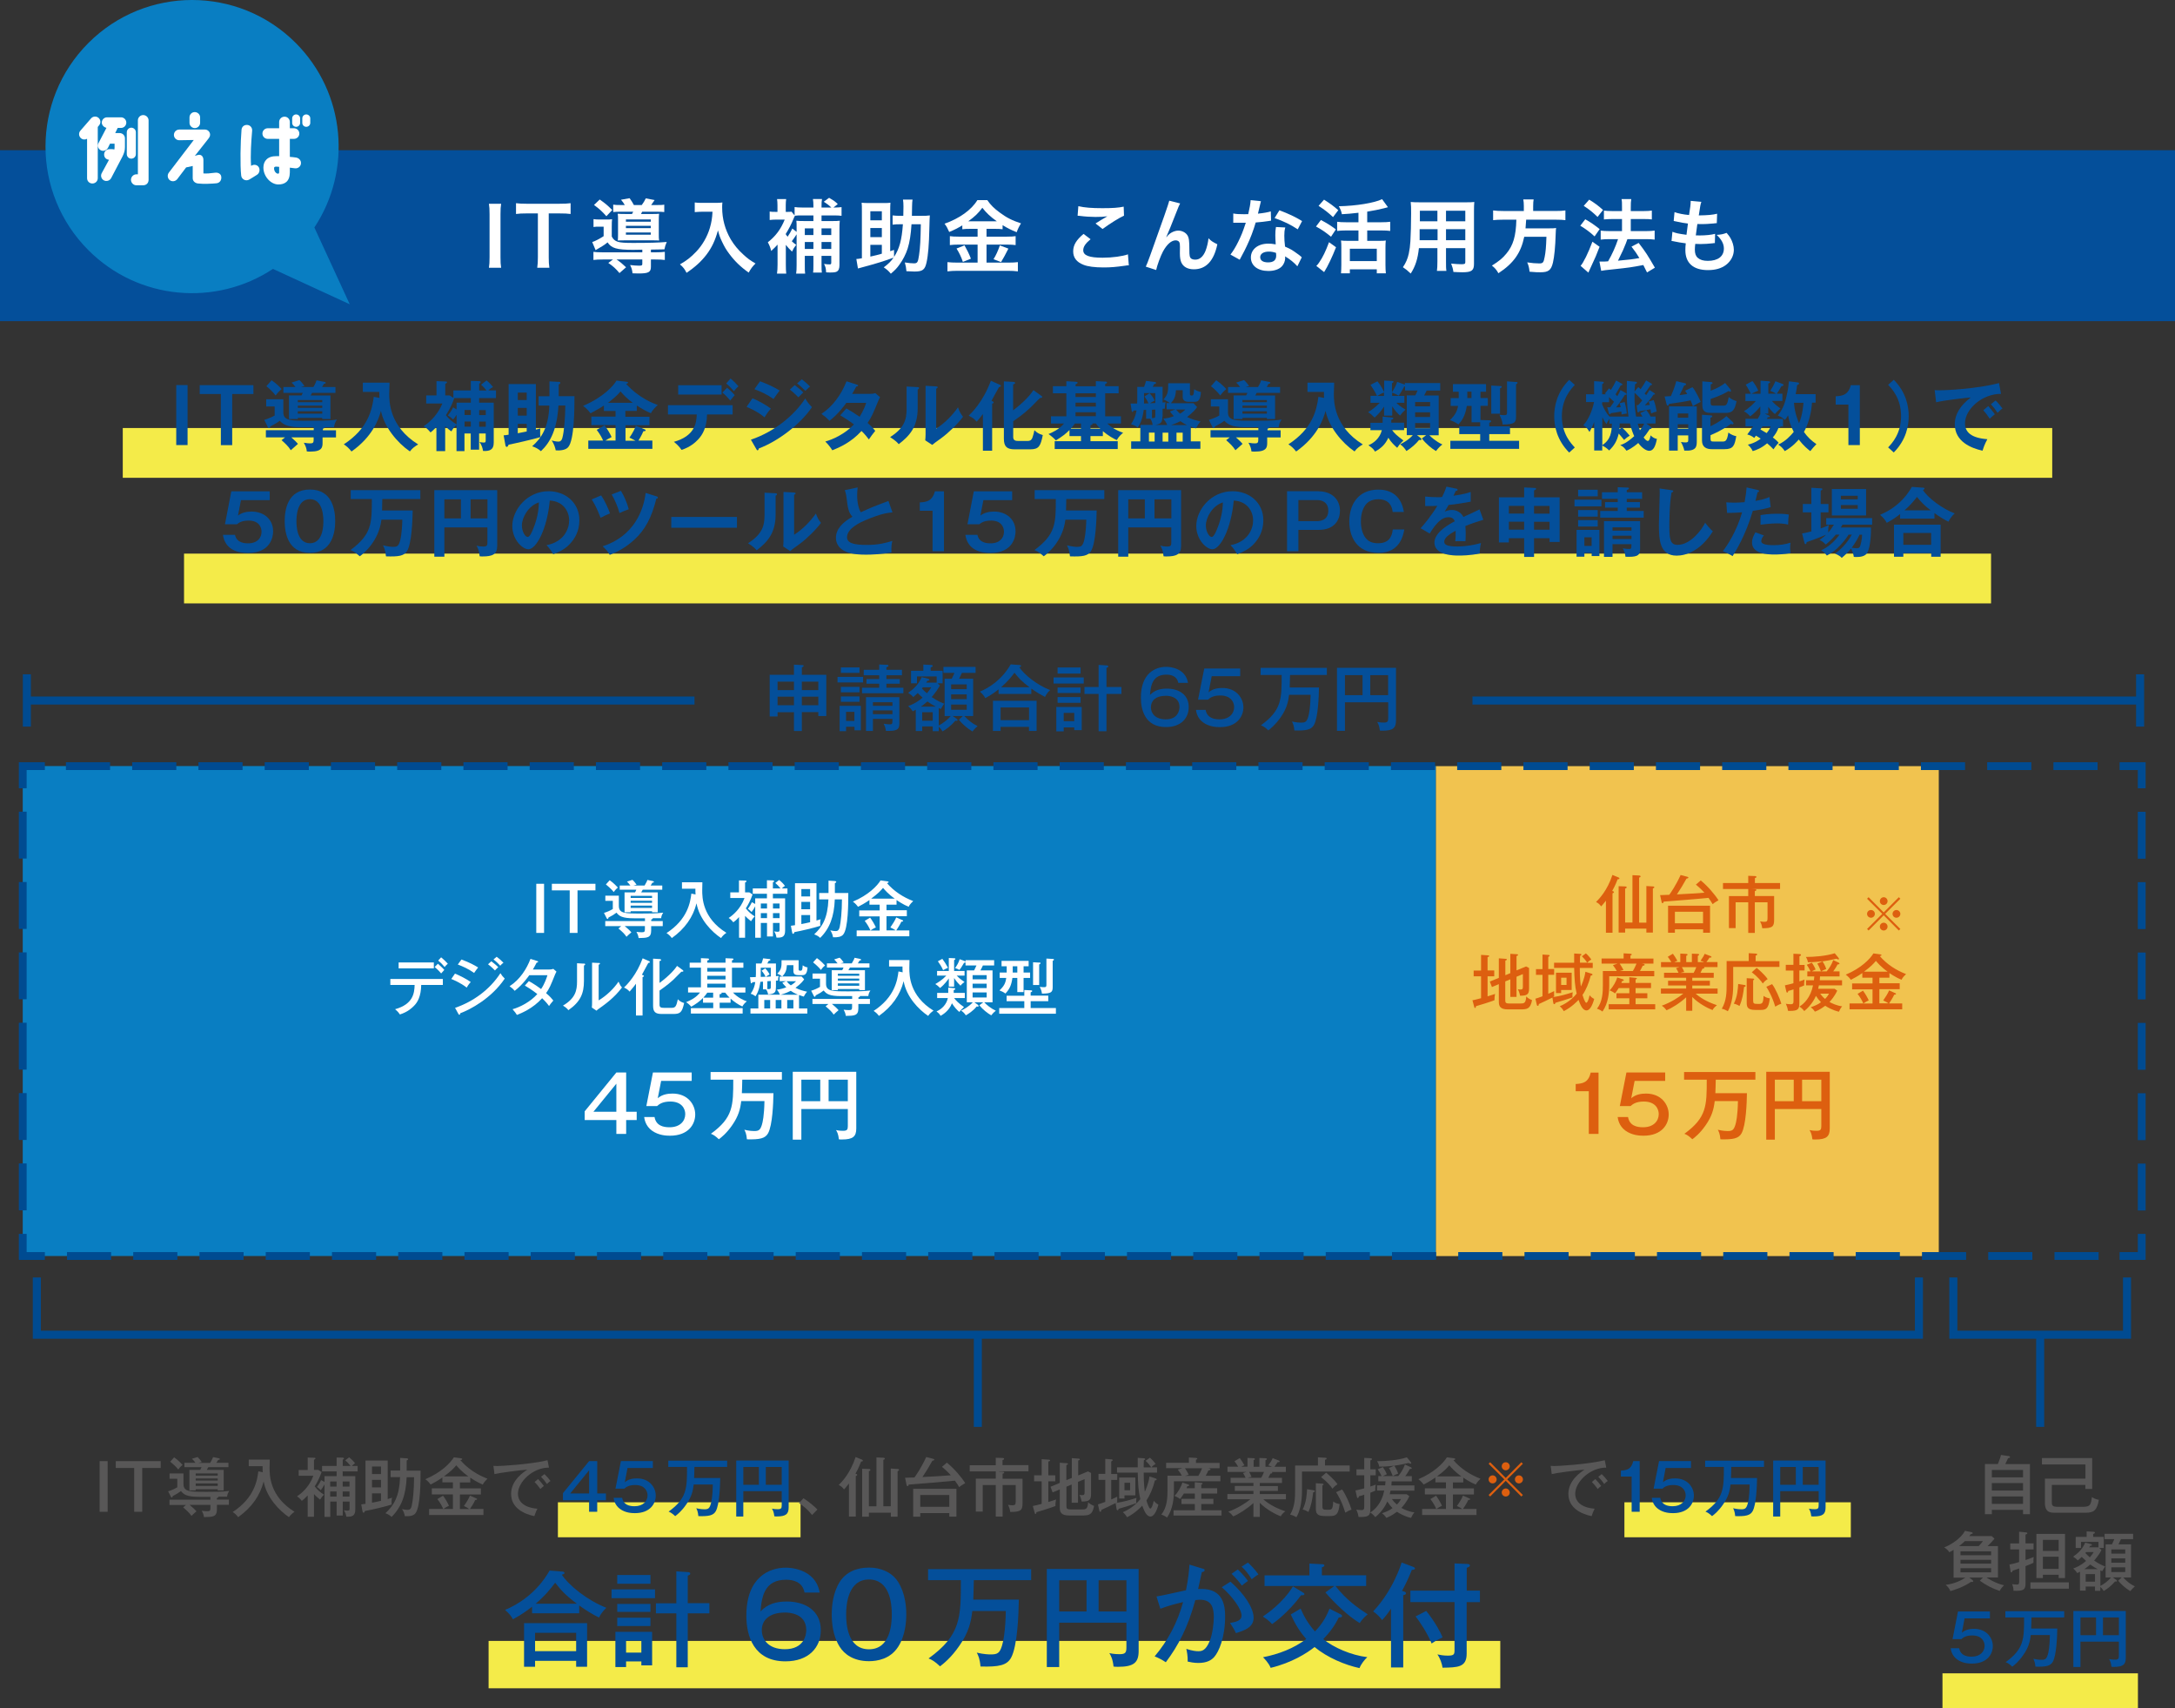 <?xml version="1.0" encoding="UTF-8"?><svg id="_イヤー_1" xmlns="http://www.w3.org/2000/svg" viewBox="0 0 270.52 212.45"><rect x="0" y="0" width="270.52" height="212.45" fill="#333333" stroke="none"/><defs><style>.cls-1{stroke-dasharray:0 0 5.83 2.92;}.cls-1,.cls-2,.cls-3{stroke-width:.97px;}.cls-1,.cls-2,.cls-3,.cls-4{fill:none;stroke:#004b91;stroke-miterlimit:10;}.cls-5{fill:#004b91;}.cls-6{fill:#044f9a;}.cls-7{fill:#f1c34f;}.cls-8{fill:#fff;}.cls-9{fill:#f4eb49;}.cls-10{fill:#dd5f0f;}.cls-11{fill:#097ec2;}.cls-12{fill:#585757;}.cls-2{stroke-dasharray:0 0 5.49 2.75;}.cls-4{stroke-width:1px;}</style></defs><rect class="cls-6" y="18.68" width="270.52" height="21.26"/><rect class="cls-9" x="15.27" y="53.23" width="239.98" height="6.19"/><rect class="cls-9" x="22.89" y="68.85" width="224.75" height="6.19"/><path class="cls-11" d="M36.78,5.34c-7.12-7.12-18.66-7.12-25.78,0-7.12,7.12-7.12,18.66,0,25.78,6.24,6.24,15.87,7.01,22.95,2.32l9.55,4.4-4.4-9.55c4.69-7.08,3.92-16.71-2.32-22.95Z"/><rect class="cls-11" x="60.25" y="37.86" width="60.93" height="175.77" transform="translate(216.46 35.02) rotate(90)"/><rect class="cls-7" x="179.41" y="94.47" width="60.93" height="62.54" transform="translate(335.61 -84.13) rotate(90)"/><g><polyline class="cls-3" points="5.58 95.28 2.83 95.28 2.83 98.03"/><line class="cls-1" x1="2.83" y1="100.94" x2="2.83" y2="152"/><polyline class="cls-3" points="2.83 153.45 2.83 156.2 5.58 156.2"/><line class="cls-2" x1="8.33" y1="156.2" x2="262.26" y2="156.2"/><polyline class="cls-3" points="263.63 156.2 266.38 156.2 266.38 153.45"/><line class="cls-1" x1="266.38" y1="150.54" x2="266.38" y2="99.49"/><polyline class="cls-3" points="266.38 98.03 266.38 95.28 263.63 95.28"/><line class="cls-2" x1="260.89" y1="95.28" x2="6.96" y2="95.28"/></g><g><g><path class="cls-10" d="M200.55,116h-.81v-3.99c-.29,.38-.45,.56-.59,.71-.2-.26-.36-.41-.64-.54,.37-.38,1.38-1.38,2.04-3.37l.75,.31s.12,.05,.12,.13c0,.1-.15,.1-.22,.09-.08,.2-.29,.78-.68,1.46,.12,.04,.22,.07,.22,.15,0,.07-.09,.12-.18,.15v4.89Zm4.22-1.26v-4.55l.82,.05s.17,0,.17,.09c0,.09-.1,.13-.18,.16v5.49h-.81v-.49h-2.64v.49h-.81v-5.77l.82,.03c.08,0,.18,.02,.18,.11,0,.08-.07,.12-.19,.16v4.22h.91v-5.89l.83,.04c.05,0,.18,.01,.18,.12,0,.08-.08,.11-.18,.14v5.6h.91Z"/><path class="cls-10" d="M211.54,109.5c.85,.69,1.75,1.74,2.2,2.46-.42,.25-.5,.29-.73,.48-.18-.31-.22-.36-.51-.78-1.15,.11-1.45,.14-2.7,.24-.45,.04-2.46,.19-2.88,.23-.02,.09-.04,.19-.14,.19-.07,0-.1-.06-.12-.16l-.18-.84c.22,0,.68-.02,1.14-.04,.2-.28,.81-1.15,1.41-2.46l.85,.22c.07,.02,.12,.06,.12,.11,0,.05-.12,.1-.24,.12-.37,.67-.77,1.33-1.19,1.96,1.69-.09,1.87-.1,3.42-.21-.11-.12-.46-.51-1.06-1.01l.6-.51Zm-3.22,6.07v.43h-.85v-3.36h5.22v3.36h-.86v-.43h-3.5Zm3.5-.75v-1.43h-3.5v1.43h3.5Z"/><path class="cls-10" d="M217.82,110.56l.45,.02c.08,0,.18,.02,.18,.1,0,.09-.12,.12-.19,.14v.61h2.4v2.94c0,.83-.16,1.08-1.48,1.07-.05-.42-.14-.6-.27-.85,.29,.05,.5,.05,.52,.05,.31,0,.41-.05,.41-.44v-1.99h-1.58v3.81h-.82v-3.81h-1.57v3.21h-.83v-3.98h2.4v-.88h-3.14v-.74h3.14v-.9l.84,.03c.08,0,.18,.02,.18,.11,0,.09-.12,.12-.19,.14v.62h3.13v.74h-3.57Z"/><path class="cls-10" d="M185.85,120.7v.72h-.83v2.49c.37-.11,.62-.19,.93-.3-.05,.3-.08,.51-.07,.78-.61,.24-1.96,.65-2.3,.74-.02,.14-.03,.22-.12,.22-.07,0-.08-.06-.11-.17l-.21-.78c.19-.04,.46-.09,1.07-.26v-2.72h-.92v-.72h.92v-1.95l.87,.06s.15,.02,.15,.09c0,.07-.12,.11-.21,.12v1.67h.83Zm2,.32v-2.4l.8,.05c.05,0,.16,0,.16,.09,0,.07-.08,.1-.19,.13v1.79l1.19-.49,.37,.19v2.57c0,.73-.26,.88-1.12,.88-.05-.29-.14-.55-.28-.81,.08,.02,.19,.04,.33,.04,.27,0,.3-.1,.3-.36v-1.56l-.79,.33v2.51h-.77v-2.19l-.63,.26v2.33c0,.32,.06,.42,.53,.42h1.26c.55,0,.76,0,.82-.88,.16,.17,.31,.29,.72,.46-.2,1.08-.6,1.15-1.43,1.15h-1.58c-.98,0-1.12-.43-1.12-.96v-2.18l-.86,.36-.26-.68,1.12-.46v-2.43l.84,.06c.07,0,.16,.02,.16,.09,0,.05-.08,.09-.19,.14v1.81l.63-.26Z"/><path class="cls-10" d="M193.1,124.05c-.57,.29-1.16,.57-1.71,.82,0,.11-.02,.22-.14,.22-.05,0-.09-.05-.1-.1l-.18-.79c.17-.05,.33-.09,.88-.3v-2.66h-.81v-.72h.81v-1.81l.74,.05s.15,0,.15,.08c0,.07-.07,.12-.17,.16v1.51h.73v.72h-.73v2.36c.38-.16,.55-.25,.73-.34-.02,.33,0,.43,0,.67-.03,.02-.1,.06-.15,.09,.94-.14,1.75-.38,2.46-.61-.02,.18-.06,.36-.02,.64-.21,.07-.77,.26-1.1,.36-.87,.26-.97,.29-1.03,.31-.02,.08-.05,.17-.15,.17-.06,0-.1-.05-.11-.12l-.12-.71Zm4.15-5.48c.19,.15,.53,.53,.67,.76-.16,.09-.3,.18-.5,.41h.68v.64h-1.61c0,1.35,.09,1.99,.14,2.3,.05-.11,.43-.91,.56-1.83l.73,.23c.07,.02,.15,.05,.15,.12,0,.08-.1,.11-.22,.13-.22,.89-.58,1.77-1.02,2.4,.08,.26,.3,.98,.47,.98,.11,0,.28-.3,.41-.94,.15,.19,.33,.34,.57,.46-.25,.94-.6,1.43-.95,1.43-.5,0-.77-.7-1-1.31-.17,.18-.84,.9-1.83,1.4-.16-.31-.4-.52-.5-.61,.39-.16,1.36-.63,2.1-1.57-.22-.91-.28-1.81-.31-3.2h-2.5v-.64h2.5v-1.15l.76,.05c.06,0,.14,.02,.14,.09,0,.06-.06,.09-.16,.14-.02,.38-.02,.62-.02,.86h.91c-.25-.36-.38-.5-.67-.79l.52-.38Zm-1.77,2.4v2.15h-1.31v.38h-.64v-2.53h1.95Zm-1.31,.62v.9h.67v-.9h-.67Z"/><path class="cls-10" d="M205.65,119.2v.64h-1.44l.19,.03s.16,.02,.16,.12c0,.08-.14,.11-.25,.12-.1,.22-.12,.26-.33,.64h1.77v.66h-5.6v1.15c0,.82-.1,2.19-.84,3.24-.26-.21-.62-.34-.69-.36,.71-.85,.74-2.08,.74-2.95v-1.73h1.73c-.15-.28-.27-.46-.48-.73l.57-.19h-1.98v-.64h2.74v-.64l.85,.05s.16,.02,.16,.09c0,.08-.09,.11-.16,.13v.38h2.84Zm-3,3.05v-.72l.79,.08c.06,0,.15,.02,.15,.08,0,.05-.06,.09-.16,.12v.43h1.92v.64h-1.92v.64h1.46v.63h-1.46v.74h2.44v.64h-5.79v-.64h2.57v-.74h-1.6v-.63h1.6v-.64h-1.32c-.23,.37-.34,.5-.46,.67-.19-.16-.33-.24-.67-.39,.41-.39,.81-1.11,.95-1.6l.67,.22c.07,.02,.14,.05,.14,.12,0,.1-.12,.1-.21,.1-.03,.09-.05,.13-.09,.25h.99Zm-1.19-2.4s.34,.52,.46,.78l-.44,.13h1.61c.06-.1,.3-.53,.45-.92h-2.08Z"/><path class="cls-10" d="M210.46,125.7h-.74v-1.67c-.79,.73-1.84,1.37-2.44,1.61-.28-.36-.44-.47-.59-.57,1.12-.4,2.13-1.05,2.67-1.5h-2.78v-.63h3.14v-.38h-2.25v-.59h2.25v-.37h-2.75v-.62h1.8c-.03-.06-.14-.33-.31-.57l.43-.13h-2.3v-.63h1.29c-.18-.3-.35-.53-.45-.66l.64-.38c.16,.22,.39,.55,.56,.88-.05,.02-.22,.07-.38,.16h.74v-1.06l.74,.04c.07,0,.16,.02,.16,.1,0,.08-.06,.1-.16,.13v.79h.7v-1.05l.74,.03c.07,0,.16,.02,.16,.09,0,.08-.11,.12-.16,.15v.78h.78c-.16-.08-.28-.12-.45-.16,.31-.45,.4-.58,.52-.87l.78,.3s.07,.05,.07,.08c0,.09-.09,.11-.24,.08-.12,.19-.23,.36-.39,.56h1.38v.63h-1.69s.05,.05,.05,.08c0,.05-.04,.12-.23,.12-.08,.17-.18,.37-.25,.51h1.65v.62h-2.67v.37h2.19v.59h-2.19v.38h3.15v.63h-2.73c.52,.47,1.36,1.01,2.65,1.44-.33,.26-.44,.4-.54,.6-.6-.21-1.75-.82-2.53-1.62v1.71Zm-1.27-5.42c.12,.2,.22,.4,.29,.6-.07,0-.25,.05-.47,.11h1.64c.12-.22,.24-.46,.33-.71h-1.8Z"/><path class="cls-10" d="M221.32,119.52v.73h-5.75v2.28c0,1.6-.31,2.62-.67,3.23-.33-.2-.52-.26-.75-.31,.6-1.02,.6-2.07,.6-3.04v-2.89h2.75v-.98l.86,.05c.09,0,.19,.01,.19,.1,0,.09-.08,.12-.19,.16v.68h2.98Zm-4.33,2.98c.06,0,.13,.03,.13,.1,0,.09-.1,.12-.2,.15-.1,.78-.2,1.54-.57,2.36-.16-.11-.47-.25-.7-.29,.45-.88,.5-1.85,.54-2.45l.81,.13Zm1-.81s.19,0,.19,.11c0,.05-.04,.07-.13,.11v2.51c0,.39,.08,.43,.6,.43s.65,0,.7-1c.24,.19,.53,.28,.77,.31-.14,1.28-.46,1.44-1.15,1.44h-.64c-1.01,0-1.08-.38-1.08-.96v-2.99l.75,.05Zm.5-1.32c.15,.11,.99,.83,1.37,1.4-.27,.16-.39,.27-.61,.54-.19-.28-.6-.81-1.37-1.4l.61-.54Zm1.92,2.02c.4,.51,.97,1.8,1.15,2.44-.28,.08-.49,.19-.76,.36-.4-1.33-.88-2.1-1.11-2.47l.72-.33Z"/><path class="cls-10" d="M224.45,119.98v.71h-.65v1.36c.33-.1,.49-.17,.64-.23-.05,.5-.06,.55-.04,.73-.2,.09-.4,.17-.6,.25v1.95c0,.74-.16,.97-1.16,.97-.09,0-.16,0-.26-.02-.05-.36-.12-.54-.26-.87,.12,.02,.33,.06,.6,.06,.34,0,.35-.16,.35-.46v-1.39c-.18,.06-.43,.15-.64,.19-.04,.13-.06,.21-.15,.21-.06,0-.08-.06-.09-.09l-.19-.81c.42-.09,.66-.15,1.06-.26v-1.58h-.95v-.71h.95v-1.38l.8,.04c.06,0,.14,.03,.14,.12,0,.06-.02,.07-.19,.16v1.07h.65Zm4.26-.23s.08,.05,.08,.09c0,.09-.08,.09-.24,.1-.18,.38-.5,.81-.54,.86h.79v.63h-2.43c0,.12-.03,.38-.03,.48h2.77v.63h-2.88c-.03,.16-.05,.25-.09,.43h2.05l.32,.23c-.33,.72-.78,1.21-.96,1.41,.27,.16,.95,.47,1.57,.54-.17,.2-.29,.4-.4,.67-.78-.18-1.46-.57-1.7-.74-.69,.51-1.09,.66-1.29,.73-.18-.28-.34-.42-.51-.55,.47-.16,.87-.32,1.27-.62-.23-.23-.45-.5-.63-.79-.13,.3-.52,1.13-1.45,1.89-.21-.27-.36-.4-.61-.56,.57-.33,1.4-1.13,1.7-2.64h-.87v-.63h.98c.03-.29,.04-.4,.05-.48h-.87v-.63h.4c-.17-.36-.29-.56-.47-.82l.63-.26c.16,.21,.36,.57,.47,.85-.25,.11-.28,.12-.46,.23h1.84c.28-.33,.66-.92,.81-1.4l.73,.34Zm-2.05-.2c-.05,0-1.02,.12-1.79,.12-.02-.12-.08-.38-.26-.66,1.05,0,2.51-.12,3.59-.46l.48,.58s.05,.08,.05,.11c0,.04-.02,.08-.09,.08-.06,0-.15-.05-.22-.09-.88,.19-1.19,.26-1.74,.33,.29,.43,.42,.81,.46,.95-.29,.11-.43,.18-.65,.3-.19-.47-.28-.69-.46-.97l.64-.28Zm-.27,4.02c.15,.21,.32,.43,.61,.66,.3-.32,.4-.5,.49-.66h-1.1Z"/><path class="cls-10" d="M233.75,122.28h2.53v.74h-2.53v1.76h1.13c-.15-.1-.36-.24-.65-.36,.29-.41,.6-.91,.73-1.25l.74,.33c.08,.03,.12,.05,.12,.1,0,.08-.09,.1-.22,.1-.19,.41-.54,.94-.64,1.09h1.63v.73h-6.55v-.73h1.71c-.13-.32-.38-.77-.71-1.19l.67-.4c.23,.29,.56,.85,.72,1.21-.25,.12-.4,.19-.68,.39h1.15v-1.76h-2.54v-.74h2.54v-.71h-1.27v-.58c-.55,.39-1.09,.67-1.42,.84-.09-.12-.33-.43-.64-.64,1.92-.81,3.02-1.95,3.44-2.64l.88,.12c.1,.02,.13,.05,.13,.08,0,.1-.17,.12-.22,.13,.88,1.02,2.02,1.76,3.27,2.24-.09,.08-.45,.43-.57,.71-.7-.29-1.39-.76-1.5-.84v.58h-1.25v.71Zm1.03-1.44c-.83-.58-1.26-1.11-1.46-1.34-.33,.38-.58,.67-1.48,1.34h2.95Z"/></g><path class="cls-10" d="M232.41,115.72l-.19-.19,1.89-1.88-1.89-1.88,.19-.19,1.88,1.89,1.88-1.89,.19,.19-1.89,1.88,1.89,1.88-.19,.19-1.88-1.89-1.88,1.89Zm.78-2.07c0,.26-.21,.48-.48,.48s-.49-.21-.49-.48,.22-.48,.49-.48,.48,.22,.48,.48Zm1.58-1.58c0,.26-.21,.48-.48,.48s-.48-.22-.48-.48,.22-.49,.48-.49,.48,.22,.48,.49Zm0,3.16c0,.26-.21,.49-.48,.49s-.48-.22-.48-.49,.22-.48,.48-.48,.48,.22,.48,.48Zm1.59-1.58c0,.26-.21,.48-.49,.48s-.48-.21-.48-.48,.22-.48,.48-.48,.49,.22,.49,.48Z"/></g><g><path class="cls-10" d="M198.82,141.02h-1.21v-5.31h-1.63v-.9c.91-.05,1.58-.2,1.87-1.42h.97v7.63Z"/><path class="cls-10" d="M207.12,134.42h-3.81l-.42,2.16c.56-.49,1.28-.58,1.84-.58,1.91,0,2.82,1.38,2.82,2.6s-.85,2.64-3.14,2.64c-.46,0-1.42-.04-2.24-.63-.8-.58-.93-1.41-.97-1.69h1.29c.19,1.08,1.1,1.27,1.86,1.27,1.33,0,1.96-.79,1.96-1.64,0-.66-.43-1.56-1.86-1.56-1.02,0-1.42,.37-1.64,.56h-1.34l.82-4.17h4.82v1.03Z"/><path class="cls-10" d="M217.28,135.94c-.02,1.28-.12,4-.67,5-.36,.64-1.02,.79-2.63,.75-.06-.69-.2-.96-.32-1.19,.64,.15,1.05,.16,1.22,.16,.56,0,.75-.12,.95-.74,.11-.33,.3-1.18,.33-2.99h-2.89c-.11,.96-.32,1.85-1.12,3-.71,1.03-1.39,1.55-1.66,1.75-.46-.43-.69-.56-.99-.68,2.78-2.02,2.78-3.5,2.78-6.73h-2.82v-.95h8.87v.95h-4.93c0,.57-.04,1.35-.05,1.68h3.92Z"/><path class="cls-10" d="M220.75,137.91v3.82h-1.07v-8.44h7.9v7.05c0,1.02-.43,1.37-1.79,1.37-.15,0-.24,0-.37-.02-.07-.66-.23-.95-.36-1.15,.41,.09,.75,.09,.88,.09,.5,0,.59-.15,.59-.59v-2.12h-5.79Zm2.35-3.64h-2.35v2.68h2.35v-2.68Zm1.04,2.68h2.39v-2.68h-2.39v2.68Z"/></g><g><path class="cls-8" d="M77.88,138.26h1.31v1.03h-1.31v1.73h-1.22v-1.73h-3.94v-1.08l3.94-4.83h1.22v4.87Zm-1.22,0v-3.49l-2.85,3.49h2.85Z"/><path class="cls-8" d="M86.04,134.42h-3.81l-.42,2.16c.56-.49,1.28-.58,1.84-.58,1.91,0,2.82,1.38,2.82,2.6s-.85,2.64-3.14,2.64c-.46,0-1.42-.04-2.24-.63-.8-.58-.93-1.41-.97-1.69h1.29c.19,1.08,1.1,1.27,1.86,1.27,1.33,0,1.96-.79,1.96-1.64,0-.66-.43-1.56-1.86-1.56-1.02,0-1.42,.37-1.64,.56h-1.34l.82-4.17h4.82v1.03Z"/><path class="cls-8" d="M96.2,135.94c-.02,1.28-.12,4-.67,5-.36,.64-1.02,.79-2.63,.75-.06-.69-.2-.96-.32-1.19,.64,.15,1.05,.16,1.22,.16,.56,0,.75-.12,.95-.74,.11-.33,.3-1.18,.33-2.99h-2.89c-.11,.96-.32,1.85-1.12,3-.71,1.03-1.39,1.55-1.66,1.75-.46-.43-.69-.56-.99-.68,2.78-2.02,2.78-3.5,2.78-6.73h-2.82v-.95h8.87v.95h-4.93c0,.57-.04,1.35-.05,1.68h3.92Z"/><path class="cls-8" d="M99.67,137.91v3.82h-1.07v-8.44h7.9v7.05c0,1.02-.43,1.37-1.79,1.37-.15,0-.24,0-.37-.02-.07-.66-.23-.95-.36-1.15,.41,.09,.75,.09,.88,.09,.5,0,.59-.15,.59-.59v-2.12h-5.79Zm2.35-3.64h-2.35v2.68h2.35v-2.68Zm1.04,2.68h2.39v-2.68h-2.39v2.68Z"/></g><g><path class="cls-8" d="M67.67,116.02h-.97v-6.11h.97v6.11Z"/><path class="cls-8" d="M74.06,109.91v.82h-2.23v5.29h-.97v-5.29h-2.22v-.82h5.43Z"/><path class="cls-8" d="M80.99,114.55h1.44v.63h-1.44v.54c0,.92-.49,.92-1.56,.94-.04-.36-.2-.64-.27-.77,.22,.03,.44,.05,.65,.05,.31,0,.4-.05,.4-.35v-.42h-2.51c.35,.3,.55,.46,.83,.78-.16,.12-.49,.43-.61,.55-.25-.37-.46-.57-1-1.03l.34-.29h-1.98v-.63h4.94v-.35h-1.37c-1.47,0-1.85-.28-2.17-.7-.34,.26-.52,.36-1,.61,0,.05-.04,.18-.11,.18-.05,0-.09-.05-.12-.11l-.33-.65c.4-.12,.75-.27,1.1-.48v-1.02h-.93v-.64h1.68v1.26c0,.96,.75,.96,2.83,.96,.87,0,1.84,0,2.69-.11-.17,.27-.22,.4-.26,.69h-1.05c.02,.09-.02,.11-.18,.17v.18Zm-5.16-5.08c.46,.31,.9,.78,1.02,.91-.26,.19-.48,.5-.52,.56-.26-.38-.95-.93-.97-.95l.47-.52Zm5.98,1.51v2.47h-.71v-.13h-2.66v.13h-.76v-2.47h1.3c.07-.12,.11-.19,.16-.33h-2.06v-.52h1.33c-.22-.3-.36-.42-.43-.49l.68-.22c.19,.16,.4,.43,.51,.6-.24,.06-.32,.09-.4,.11h1.4c.26-.43,.32-.6,.35-.7l.67,.14c.08,.02,.14,.05,.14,.11,0,.07-.07,.08-.2,.1-.05,.1-.1,.19-.21,.35h1.45v.52h-2.43c-.08,.15-.1,.19-.19,.33h2.04Zm-3.37,.69h2.66v-.26h-2.66v.26Zm2.66,.35h-2.66v.26h2.66v-.26Zm0,.6h-2.66v.29h2.66v-.29Z"/><path class="cls-8" d="M86.51,111.25c-.02-.23-.02-.4-.02-.73h-1.67v-.8h2.54c0,.16-.02,.85-.02,.99,0,.88,0,3.44,3.01,5.3-.26,.17-.49,.38-.67,.65-1.16-.78-2.69-2.33-3.05-4.32-.42,1.7-1.44,3.16-3.07,4.32-.22-.29-.39-.44-.66-.62,2.64-1.72,2.96-3.85,3.09-4.91l.52,.11Z"/><path class="cls-8" d="M92.68,116.62h-.76v-2.57c-.36,.39-.52,.5-.71,.65-.07-.09-.29-.36-.58-.54,.5-.32,1.48-1.12,1.97-2.48h-1.77v-.7h1.08v-1.49l.75,.02c.12,0,.18,0,.18,.08s-.02,.08-.17,.17v1.22h.53l.4,.26c-.23,.69-.6,1.37-.84,1.73,.37,.47,.71,.74,1.12,1-.19,.17-.31,.33-.47,.6-.36-.29-.55-.47-.74-.67v2.71Zm4.22-7.19c.28,.22,.52,.46,.73,.74-.18,.12-.25,.18-.39,.32h.7v.66h-1.81v.57h1.52v4c0,.78-.35,.92-1.08,.88-.02-.16-.08-.5-.29-.77,.14,.02,.31,.05,.43,.05,.25,0,.25-.09,.25-.29v-.81h-.82v1.68h-.74v-1.68h-.77v1.84h-.7v-3.91c-.09,.19-.26,.47-.45,.71-.12-.14-.31-.29-.46-.4,.23-.29,.42-.64,.5-.82l.41,.22v-.7h1.46v-.57h-1.76v-.66h1.76v-1.02l.73,.02c.12,0,.16,.04,.16,.1s-.03,.08-.15,.15v.75h.95c-.23-.29-.4-.46-.65-.68l.47-.37Zm-1.5,2.93h-.77v.62h.77v-.62Zm0,1.2h-.77v.62h.77v-.62Zm.74-.58h.82v-.62h-.82v.62Zm0,1.2h.82v-.62h-.82v.62Z"/><path class="cls-8" d="M98.37,115.13c.18-.02,.29-.03,.51-.07v-5.22h2.67v4.64c.08-.02,.44-.14,.52-.16-.03,.12-.06,.26-.06,.48,0,.15,.01,.26,.02,.34-.82,.26-2.43,.64-3.22,.78-.02,.05-.07,.22-.16,.22-.09,0-.12-.12-.13-.19l-.15-.82Zm2.39-3.65v-.91h-1.09v.91h1.09Zm0,1.6v-.92h-1.09v.92h1.09Zm-1.09,1.84c.36-.07,.73-.14,1.09-.23v-.89h-1.09v1.12Zm3.38-5.4l.79,.05c.06,0,.17,.03,.17,.11,0,.06-.03,.08-.17,.16v1.22h1.67c0,1.18,0,4.43-.64,5.17-.23,.28-.69,.36-1.26,.33-.03-.24-.14-.57-.34-.86,.32,.08,.53,.09,.65,.09,.17,0,.4,0,.52-.5,.13-.59,.28-1.88,.28-3.44h-.89c-.08,2.15-.64,3.63-1.82,4.79-.19-.19-.37-.3-.74-.44,1.05-.99,1.67-2.05,1.77-4.35h-1.15v-.79h1.16v-1.54Z"/><path class="cls-8" d="M110.26,113.2h2.53v.74h-2.53v1.76h1.13c-.15-.1-.36-.24-.65-.36,.29-.41,.6-.91,.73-1.25l.74,.33c.08,.03,.12,.05,.12,.1,0,.08-.09,.1-.22,.1-.19,.41-.54,.94-.64,1.09h1.63v.73h-6.55v-.73h1.71c-.13-.32-.38-.77-.71-1.19l.67-.4c.23,.29,.56,.85,.72,1.21-.25,.12-.4,.19-.68,.39h1.15v-1.76h-2.54v-.74h2.54v-.71h-1.27v-.58c-.55,.39-1.08,.67-1.42,.84-.09-.12-.33-.43-.64-.64,1.92-.81,3.02-1.95,3.44-2.64l.88,.12c.1,.02,.13,.05,.13,.08,0,.1-.17,.12-.22,.13,.88,1.02,2.02,1.76,3.27,2.24-.09,.08-.45,.43-.57,.71-.7-.29-1.39-.76-1.5-.84v.58h-1.25v.71Zm1.03-1.44c-.83-.58-1.26-1.11-1.46-1.34-.33,.38-.58,.67-1.48,1.34h2.95Z"/><path class="cls-8" d="M48.55,122.49v-.74h6.53v.74h-2.69c-.03,1.44-.46,2.16-.88,2.58-.25,.26-.78,.78-1.77,1.09-.09-.14-.25-.36-.6-.65,2.25-.63,2.4-2,2.43-3.02h-3.02Zm5.41-2.8v.74h-4.38v-.74h4.38Zm.51,.17c.14,.12,.55,.48,.79,.76-.12,.12-.19,.2-.39,.44-.09-.11-.4-.47-.81-.8l.4-.4Zm.4-.8c.26,.21,.58,.51,.83,.79-.16,.14-.23,.21-.4,.41-.18-.23-.47-.54-.8-.8l.36-.4Z"/><path class="cls-8" d="M56.58,121.08c.5,.19,1.49,.69,1.97,1.05-.26,.27-.46,.6-.5,.69-.77-.6-1.69-.98-1.92-1.07l.46-.67Zm.02,4.26c2.22-.76,4.29-2.23,5.64-4.31,.2,.32,.29,.42,.54,.67-1.66,2.47-4.31,3.86-5.53,4.31,0,.07-.03,.19-.12,.19-.05,0-.08-.04-.12-.11l-.41-.75Zm.8-6.01c1.03,.38,1.62,.71,2.07,.99-.15,.17-.38,.5-.5,.68-.72-.52-1.43-.82-2.03-1.05l.46-.63Zm3.71,.22c.19,.14,.6,.46,.86,.73-.12,.1-.29,.28-.41,.41-.08-.08-.44-.46-.86-.77l.41-.37Zm.67-.56c.24,.17,.64,.52,.84,.74-.17,.11-.36,.32-.4,.37-.16-.18-.46-.49-.84-.78l.4-.34Z"/><path class="cls-8" d="M65.78,122.01c.75,.43,1.19,.74,1.52,.99,.46-.67,.71-1.46,.79-1.72h-2.26c-.05,.07-.79,1.16-1.81,1.94-.17-.2-.32-.34-.64-.57,1.31-.84,2.14-2.19,2.6-3.4l.82,.26c.09,.02,.13,.05,.13,.1,0,.09-.14,.1-.18,.1-.15,.28-.31,.59-.47,.86h2.03c.27,0,.4-.04,.51-.08l.39,.34c-.05,.1-.1,.19-.16,.33-.6,1.49-.71,1.75-1.13,2.35,.52,.44,.72,.69,.9,.92-.25,.27-.46,.57-.53,.68-.13-.19-.36-.48-.86-.97-1.16,1.29-2.6,1.87-3.14,2.08-.16-.26-.19-.31-.54-.71,.95-.26,2.26-.95,3.08-1.89-.75-.58-1.28-.89-1.55-1.05l.5-.56Z"/><path class="cls-8" d="M72.6,119.83c.08,0,.18,0,.18,.1,0,.08-.09,.12-.15,.15v1.91c0,1.57-.44,2.6-1.94,3.64-.15-.2-.26-.31-.67-.57,1.54-.91,1.75-1.86,1.75-3v-2.27l.82,.05Zm1.86-.08c.08,0,.16,0,.16,.09,0,.07-.08,.1-.16,.14v4.43c.96-.57,1.89-1.46,2.47-2.33,.21,.45,.23,.5,.43,.72-.91,1.26-2.19,2.16-2.74,2.55-.26,.19-.29,.2-.43,.34l-.58-.39c.02-.16,.03-.39,.03-.6v-4.98l.83,.04Z"/><path class="cls-8" d="M79.91,126.29h-.81v-3.95c-.07,.1-.4,.54-.79,.98-.22-.25-.39-.36-.7-.51,.46-.43,1.58-1.61,2.32-3.63l.78,.34c.07,.03,.12,.08,.12,.12,0,.08-.08,.09-.2,.12-.13,.23-.67,1.26-.79,1.46,.16,.05,.25,.11,.25,.16,0,.06-.07,.11-.17,.13v4.78Zm4.98-5.67s.11,.09,.11,.14c0,.08-.11,.09-.26,.09-.16,.16-.87,.88-1.02,1.02-.71,.65-1.5,1.19-1.69,1.32v1.74c0,.36,.17,.41,.6,.41h.9c.52,0,.59-.25,.78-1.07,.16,.17,.37,.35,.78,.47-.26,1.19-.5,1.36-1.36,1.36h-1.41c-.84,0-1.09-.28-1.09-1.04v-5.84l.78,.05c.12,0,.22,.04,.22,.12s-.08,.1-.2,.13v2.72c1.3-.95,1.98-1.8,2.18-2.12l.67,.49Z"/><path class="cls-8" d="M90.24,119.74v-.57l.81,.03c.07,0,.18,0,.18,.09,0,.07-.08,.11-.19,.15v.29h1.42v.62h-1.42v2.45h1.67v.64h-1.54c.6,.65,1.36,.97,1.72,1.09-.2,.16-.37,.31-.56,.64-.5-.23-1.05-.6-1.46-.98v.51h-1.36v.68h2.86v.67h-6.44v-.67h2.78v-.68h-1.27v-.59c-.46,.47-.88,.74-1.46,1.09-.26-.31-.52-.49-.64-.57,.6-.25,1.22-.55,1.73-1.2h-1.49v-.64h1.6v-2.45h-1.4v-.62h1.4v-.56l.86,.04s.15,0,.15,.1c0,.09-.09,.13-.22,.16v.26h2.27Zm-2.27,3.71c-.15,.22-.29,.41-.49,.62h1.22v-.62h-.74Zm0-3.08v.46h2.27v-.46h-2.27Zm0,.98v.46h2.27v-.46h-2.27Zm0,.98v.48h2.27v-.48h-2.27Zm2.77,1.74c-.09-.08-.34-.34-.54-.62h-.49s.05,.04,.05,.07c0,.08-.17,.12-.26,.13v.42h1.22Z"/><path class="cls-8" d="M96.5,122.81c0,.49-.05,.81-.97,.86-.02-.15-.06-.36-.25-.63h-.38v-.96l-.33,.02c-.03,.23-.13,1.09-.6,1.8-.23-.17-.35-.24-.6-.31,.37-.54,.5-1,.57-1.46-.07,0-.31,.02-.36,.02-.03,.08-.05,.14-.12,.14-.05,0-.07-.05-.08-.09l-.1-.67c.08,0,.15,0,.72-.02,0-.12,.02-.33,.02-.43v-1.26h.69c.04-.1,.14-.36,.21-.64l.76,.09c.09,0,.14,.05,.14,.09,0,.07-.02,.08-.22,.14-.07,.16-.09,.19-.16,.32h1.07v1.58c.08,0,.29-.02,.35-.02-.08,.21-.08,.3-.09,.56-.08,0-.09,0-.26,.02v.86Zm2.89,2.6h1.02v.64h-7.07v-.64h.98v-1.71h2.68c-.08-.2-.14-.34-.38-.62,.47-.07,.79-.14,1.18-.3-.27-.26-.39-.43-.5-.57l.48-.19h-.81v-.57h.32c-.18-.15-.39-.29-.62-.36,.49-.49,.55-.76,.54-1.67h2.12v1.14c0,.13,.07,.16,.22,.16s.26,0,.29-.67c.21,.15,.36,.22,.6,.26-.06,.9-.36,.96-.66,.96h-.5c-.48,0-.6-.2-.6-.53v-.71h-.81c-.04,.64-.16,.97-.58,1.41h2.41l.32,.35c-.09,.14-.33,.5-1.08,1.06,.5,.25,.92,.37,1.44,.48-.19,.22-.25,.32-.41,.61-.28-.08-.4-.13-.59-.2v1.65Zm-3.52-3.98v-1.08h-1.25v.89s0,.21,0,.25c.08,0,.56-.02,.6-.02-.1-.22-.17-.36-.49-.75l.45-.29c.36,.39,.47,.61,.54,.76-.21,.11-.27,.14-.46,.29l.62-.04Zm-.81,3.98h.73v-1.05h-.73v1.05Zm.81-3.41c-.06,0-.36,.03-.43,.03v.98c.41,0,.43,0,.43-.35v-.67Zm.61,2.36v1.05h.71v-1.05h-.71Zm2.78-.65c-.46-.19-.73-.36-.91-.49-.23,.12-.73,.35-1.26,.49h2.17Zm-1.43-1.68c.24,.29,.36,.39,.53,.51,.36-.21,.57-.43,.65-.51h-1.18Zm.08,2.33v1.05h.77v-1.05h-.77Z"/><path class="cls-8" d="M106.76,124.23h1.44v.63h-1.44v.54c0,.92-.49,.92-1.56,.94-.04-.36-.2-.64-.27-.77,.22,.03,.44,.05,.65,.05,.31,0,.4-.05,.4-.35v-.42h-2.51c.35,.3,.55,.46,.83,.78-.16,.12-.49,.43-.61,.55-.25-.37-.46-.57-1-1.03l.34-.29h-1.98v-.63h4.94v-.35h-1.37c-1.47,0-1.85-.28-2.17-.7-.34,.26-.52,.36-1,.61,0,.05-.04,.18-.11,.18-.05,0-.09-.05-.12-.11l-.33-.65c.4-.12,.75-.27,1.1-.48v-1.02h-.93v-.64h1.68v1.26c0,.96,.75,.96,2.83,.96,.87,0,1.84,0,2.69-.11-.17,.27-.22,.4-.26,.69h-1.05c.02,.09-.02,.11-.18,.17v.18Zm-5.16-5.08c.46,.31,.9,.78,1.02,.92-.26,.19-.48,.5-.52,.56-.26-.38-.95-.93-.97-.95l.47-.52Zm5.98,1.51v2.47h-.71v-.13h-2.66v.13h-.76v-2.47h1.3c.07-.12,.11-.19,.16-.33h-2.06v-.52h1.33c-.22-.3-.36-.42-.43-.49l.68-.22c.19,.16,.4,.43,.51,.6-.24,.06-.32,.09-.4,.11h1.4c.26-.43,.32-.6,.35-.7l.67,.14c.08,.02,.14,.05,.14,.11,0,.07-.07,.08-.2,.1-.05,.1-.1,.19-.21,.35h1.45v.52h-2.43c-.08,.15-.1,.19-.19,.33h2.04Zm-3.37,.69h2.66v-.26h-2.66v.26Zm2.66,.35h-2.66v.26h2.66v-.26Zm0,.6h-2.66v.29h2.66v-.29Z"/><path class="cls-8" d="M112.27,120.93c-.02-.23-.02-.39-.02-.73h-1.67v-.8h2.54c0,.16-.02,.85-.02,.99,0,.88,0,3.44,3.01,5.3-.26,.17-.49,.38-.67,.65-1.16-.78-2.69-2.33-3.05-4.32-.42,1.7-1.44,3.16-3.07,4.32-.22-.29-.39-.44-.66-.62,2.64-1.72,2.96-3.85,3.09-4.91l.52,.11Z"/><path class="cls-8" d="M118.67,122.7h-.66v-1.02c-.11,.16-.55,.78-1.09,1.19-.25-.25-.33-.33-.59-.49,.31-.18,.86-.5,1.37-1.05h-1.15v-.58h1.46v-1.61l.65,.03c.1,0,.17,.02,.17,.08s-.07,.11-.16,.16v1.34h1.3v.58h-.98c.38,.41,.81,.68,.97,.79-.29,.22-.34,.27-.5,.46-.18-.18-.47-.46-.79-.95v1.07Zm-2.11,1.42v-.64h1.38c0-.06,0-.09,0-.12v-.54l.71,.07c.11,0,.16,.04,.16,.09,0,.08-.08,.12-.19,.16v.26s0,.05,0,.08h1.38v.64h-1.33c.22,.31,.62,.71,1.23,1.12-.29,.26-.41,.39-.59,.61-.31-.28-.61-.59-.91-1.08-.36,.96-1.16,1.42-1.41,1.56-.15-.25-.29-.38-.51-.55,.69-.29,1.26-.9,1.41-1.66h-1.31Zm.64-4.88c.22,.29,.43,.6,.71,1.12-.13,.05-.26,.1-.61,.29-.18-.43-.46-.84-.65-1.1l.56-.31Zm6.25,1.44v3.97h-1.03c.28,.31,.81,.75,1.44,1.05-.11,.08-.29,.21-.57,.57-.47-.26-1.07-.74-1.48-1.25l.48-.37h-1.1l.41,.29s.12,.1,.12,.16c0,.08-.08,.09-.1,.09-.04,0-.1-.02-.15-.02-.43,.56-1.08,.95-1.34,1.1-.19-.28-.34-.42-.59-.59,.33-.16,.94-.46,1.45-1.03h-.74v-3.97h.91c.1-.19,.19-.39,.29-.61h-1.36v-.4s-.05,.06-.18,.07c-.33,.57-.46,.74-.58,.88-.17-.09-.33-.17-.54-.23,.26-.36,.44-.67,.57-1.1l.53,.19c.13,.05,.16,.07,.2,.12v-.19h3.56v.66h-1.4c-.17,.36-.2,.42-.31,.61h1.53Zm-.73,1.11v-.52h-1.75v.52h1.75Zm-1.75,.54v.55h1.75v-.55h-1.75Zm0,1.09v.63h1.75v-.63h-1.75Z"/><path class="cls-8" d="M130.38,123.83v.68h-2.19v.85h3.14v.71h-7.05v-.71h3.12v-.85h-2.2v-.68h2.2v-.71l.84,.04c.05,0,.14,0,.14,.09,0,.08-.06,.11-.19,.16v.41h2.19Zm-3.07-2.88h.81v.67h-.81v1.76h-.78v-1.76h-.61c-.13,.92-.35,1.38-.87,1.94-.23-.18-.48-.29-.74-.39,.54-.5,.76-.89,.84-1.55h-.81v-.67h.87v-.78h-.64v-.67h3.37v.67h-.63v.78Zm-.78-.78h-.57v.78h.57v-.78Zm2.74-.47c.08,0,.14,0,.14,.09,0,.09-.09,.12-.16,.15v2.56h-.76v-2.83l.78,.04Zm1.71-.44s.11,0,.11,.08c0,.08-.1,.12-.16,.15v3.28c0,.64-.2,.79-1.34,.8-.02-.19-.05-.42-.27-.84,.31,.04,.51,.04,.55,.04,.28,0,.28-.11,.28-.36v-3.2l.84,.05Z"/></g><g><path class="cls-6" d="M99.73,90.91h-.98v-2.34h-2.04v.53h-.98v-5.18h3.02v-1.26l.98,.05c.15,0,.22,.02,.22,.11,0,.07-.04,.09-.22,.19v.91h3.04v5.13h-.99v-.49h-2.05v2.34Zm-.98-6.14h-2.04v1.05h2.04v-1.05Zm0,1.87h-2.04v1.07h2.04v-1.07Zm.98-.82h2.05v-1.05h-2.05v1.05Zm0,1.89h2.05v-1.07h-2.05v1.07Z"/><path class="cls-6" d="M107.35,84.18v.69h-3.18v-.69h3.18Zm-2.12,6.2v.55h-.8v-3.15h2.64v3.04h-.79v-.44h-1.04Zm1.67-7.38v.68h-2.31v-.68h2.31Zm0,2.42v.68h-2.31v-.68h2.31Zm0,1.19v.67h-2.31v-.67h2.31Zm-.63,3.05v-1.13h-1.04v1.13h1.04Zm3.08-7.02l.97,.04c.08,0,.19,.02,.19,.11,0,.1-.1,.13-.26,.19v.32h1.93v.68h-1.93v.47h1.66v.58h-1.66v.5h2.11v.68h-5.14v-.68h2.13v-.5h-1.58v-.58h1.58v-.47h-1.92v-.68h1.92v-.67Zm-.78,6.76v1.5h-.86v-4.2h4.15v3.32c0,.78-.44,.91-1.68,.87-.02-.39-.21-.76-.27-.88,.4,.07,.67,.07,.74,.07,.28,0,.35-.02,.35-.45v-.23h-2.43Zm2.43-1.62v-.45h-2.43v.45h2.43Zm0,1.04v-.47h-2.43v.47h2.43Z"/><path class="cls-6" d="M116.91,85.23c-.23,.42-.51,.86-1.03,1.46,.76,.51,1.22,.69,1.56,.82-.09,.1-.32,.48-.43,.67-.1-.04-.19-.08-.25-.12v2.17c.56-.3,1.14-.76,1.49-1.18h-.76v-4.64h.88c.14-.25,.25-.5,.34-.73h-1.37v-.74h4v.74h-1.7c-.15,.33-.18,.38-.35,.73h1.75v4.64h-1.1c.57,.59,.97,.91,1.65,1.25-.12,.1-.35,.3-.64,.67-.69-.42-1.26-.94-1.69-1.45l.49-.47h-1.26l.45,.31c.12,.08,.16,.13,.16,.21,0,.06-.09,.08-.16,.08-.04,0-.07,0-.11-.03-.55,.65-1.15,1.08-1.6,1.34-.15-.25-.26-.39-.47-.58v.55h-.75v-.59h-1.31v.57h-.8v-2.65c-.2,.11-.26,.14-.37,.2-.23-.32-.32-.42-.58-.65,.29-.1,1-.36,1.8-1.05-.27-.23-.46-.42-.6-.57-.31,.29-.41,.38-.56,.5-.16-.2-.45-.41-.64-.53,.62-.42,1.27-.98,1.69-1.95l.82,.21s.13,.04,.13,.12c0,.1-.1,.11-.26,.13-.08,.14-.1,.16-.13,.22h1.3v-.77h-2.45v.86h-.74v-1.56h1.53v-.77l1,.05c.05,0,.16,0,.16,.12,0,.1-.13,.14-.25,.19v.41h1.49v1.56h-.63l.3,.28Zm-.51,2.65c-.22-.12-.54-.28-1.05-.64-.39,.35-.73,.59-.82,.64h1.87Zm-1.62-2.39c-.04,.05-.06,.08-.12,.13,.32,.34,.49,.48,.63,.6,.26-.31,.41-.53,.54-.74h-1.05Zm1.23,4.14v-1.06h-1.31v1.06h1.31Zm4.23-3.92v-.59h-1.94v.59h1.94Zm-1.94,.65v.6h1.94v-.6h-1.94Zm0,1.26v.65h1.94v-.65h-1.94Z"/><path class="cls-6" d="M128.27,86.3h-4.07v-.57c-.47,.37-.87,.67-1.65,1.09-.2-.35-.33-.49-.67-.81,1.04-.43,2.7-1.41,3.83-3.39l1.13,.09c.07,0,.16,.04,.16,.12,0,.05-.05,.08-.09,.1-.03,0-.09,.04-.13,.05,.63,.95,2.21,2.21,3.83,2.84-.08,.08-.45,.41-.63,.85-.59-.3-1.17-.65-1.71-1.04v.67Zm-3.82,4.1v.5h-.95v-3.75h5.43v3.75h-.95v-.5h-3.54Zm3.54-.84v-1.58h-3.54v1.58h3.54Zm.06-4.09c-.95-.7-1.38-1.17-1.87-1.81-.39,.51-.81,1.06-1.67,1.81h3.55Z"/><path class="cls-6" d="M134.79,84.25v.76h-3.75v-.76h3.75Zm-.25,3.66v2.89h-.93v-.34h-1.31v.49h-.92v-3.03h3.16Zm-.14-4.9v.76h-2.86v-.76h2.86Zm0,2.49v.68h-2.86v-.68h2.86Zm0,1.19v.71h-2.86v-.71h2.86Zm-2.1,1.97v1.03h1.31v-1.03h-1.31Zm7.18-3.22v.86h-1.86v4.64h-.98v-4.64h-1.76v-.86h1.76v-2.75l.98,.06c.11,0,.22,.03,.22,.13,0,.09-.04,.11-.22,.18v2.38h1.86Z"/><path class="cls-6" d="M146.55,84.92c-.16-.85-.91-1.02-1.47-1.02-1.68,0-1.95,1.25-2.05,2.53,.57-.59,1.24-.79,2.11-.79,1.48,0,2.71,.74,2.71,2.29,0,1.39-.97,2.49-2.83,2.49-2.54,0-3.12-2.04-3.12-3.65,0-3.05,1.79-3.84,3.16-3.84,.23,0,2.37,.04,2.7,1.99h-1.21Zm-3.41,3.01c0,.75,.52,1.53,1.85,1.53,1.52,0,1.71-1.12,1.71-1.53,0-1.35-1.4-1.4-1.68-1.4-1.32,0-1.87,.65-1.87,1.4Z"/><path class="cls-6" d="M154.25,84.09h-3.54l-.39,2.01c.52-.46,1.19-.54,1.71-.54,1.77,0,2.62,1.29,2.62,2.41s-.79,2.46-2.92,2.46c-.42,0-1.32-.04-2.08-.58-.75-.54-.86-1.31-.9-1.57h1.2c.18,1,1.03,1.18,1.73,1.18,1.23,0,1.82-.74,1.82-1.52,0-.61-.4-1.45-1.73-1.45-.95,0-1.32,.34-1.52,.52h-1.24l.77-3.87h4.47v.95Z"/><path class="cls-6" d="M164.05,85.5c-.02,1.19-.11,3.72-.62,4.65-.33,.59-.95,.74-2.44,.69-.05-.64-.19-.89-.3-1.11,.59,.13,.97,.14,1.13,.14,.52,0,.7-.11,.88-.68,.1-.31,.28-1.1,.31-2.78h-2.68c-.1,.89-.3,1.72-1.04,2.79-.66,.95-1.29,1.44-1.54,1.63-.42-.4-.64-.52-.92-.63,2.58-1.87,2.58-3.25,2.58-6.26h-2.62v-.88h8.24v.88h-4.58c0,.53-.04,1.25-.04,1.56h3.65Z"/><path class="cls-6" d="M167.28,87.34v3.55h-.99v-7.84h7.34v6.55c0,.95-.4,1.27-1.67,1.27-.13,0-.22,0-.34-.02-.06-.61-.22-.88-.33-1.07,.38,.08,.7,.08,.82,.08,.47,0,.55-.13,.55-.55v-1.97h-5.38Zm2.19-3.38h-2.19v2.49h2.19v-2.49Zm.96,2.49h2.22v-2.49h-2.22v2.49Z"/></g><g><path class="cls-8" d="M62.33,25.34c-.06,.38-.08,.69-.08,1.29v5.38c0,.59,.02,.91,.08,1.29h-1.52c.06-.38,.08-.7,.08-1.29v-5.38c0-.62-.02-.89-.08-1.29h1.52Z"/><path class="cls-8" d="M68.25,32c0,.54,.02,.89,.08,1.3h-1.51c.06-.42,.08-.76,.08-1.3v-5.46h-1.35c-.59,0-1.02,.02-1.37,.07v-1.34c.36,.05,.79,.07,1.36,.07h3.96c.72,0,1.09-.02,1.47-.07v1.34c-.37-.05-.75-.07-1.47-.07h-1.25v5.46Z"/><path class="cls-8" d="M79.89,31.05q-.96,.02-1.15,.02c-2.02,0-2.71-.2-3.17-.93-.31,.27-.82,.59-1.49,.97l-.42-1.01c.3-.08,.95-.42,1.42-.73v-1.18h-.58c-.29,0-.44,0-.68,.04v-.98c.26,.04,.42,.05,.8,.05h.75c.33,0,.53,0,.76-.04-.03,.23-.04,.42-.04,.94v1.21c.18,.36,.38,.53,.76,.66,.34,.1,.84,.14,1.87,.14,2.03,0,3.3-.04,4.21-.12q-.21,.46-.29,.92-.3,0-1.68,.03v.34h.54c.57,0,.87-.02,1.19-.06v1.01c-.32-.04-.65-.06-1.21-.06h-.52v.9c0,.68-.3,.84-1.53,.84-.22,0-.38,0-.76-.02-.04-.43-.11-.66-.3-1.03,.43,.05,.79,.08,1.12,.08s.4-.04,.4-.23v-.54h-3.2c.45,.31,.75,.56,1.18,.97l-.82,.72c-.46-.55-.8-.86-1.39-1.26l.58-.43h-1.22c-.56,0-.87,.02-1.21,.06v-1.01c.31,.04,.62,.06,1.19,.06h4.89v-.33Zm-5.3-6.24c.72,.51,.95,.7,1.56,1.31l-.73,.77c-.51-.58-.88-.92-1.54-1.4l.71-.68Zm3.12,.69c-.15-.26-.28-.44-.47-.66l1.07-.19c.23,.31,.41,.61,.53,.85h.98c.23-.31,.34-.5,.5-.83l1.1,.21c-.21,.31-.31,.45-.43,.62h.63c.51,0,.75,0,1-.05v.92c-.23-.03-.53-.04-1-.04h-1.75c-.07,.14-.07,.16-.14,.28h1.34c.44,0,.7,0,.91-.03-.03,.24-.04,.43-.04,.78v1.75c0,.36,0,.62,.04,.8-.25-.02-.38-.02-.77-.02h-3.43c-.45,0-.68,0-.94,.02,.02-.18,.03-.36,.03-.74v-1.82c0-.35,0-.59-.04-.77,.19,.02,.53,.03,.98,.03h.8c.06-.11,.08-.15,.15-.28h-1.48c-.47,0-.77,.01-1.01,.04v-.92c.23,.04,.46,.05,.95,.05h.49Zm.14,2.07h3.09v-.28h-3.09v.28Zm0,.8h3.09v-.29h-3.09v.29Zm0,.82h3.09v-.28h-3.09v.28Z"/><path class="cls-8" d="M87.37,26.33c-.27,0-.57,.02-.96,.05v-1.2c.29,.04,.5,.05,.94,.05h1.59c.41,0,.68-.01,.91-.05-.03,.29-.03,.38-.03,.63,0,1.42,.36,2.74,1.07,3.96,.42,.7,.91,1.3,1.6,1.92,.51,.47,.8,.68,1.48,1.08-.38,.37-.57,.63-.85,1.13-1-.7-1.75-1.43-2.43-2.35-.37-.49-.59-.87-.88-1.48-.26-.55-.35-.8-.51-1.42-.36,1.28-.76,2.13-1.43,3.02-.64,.83-1.39,1.53-2.48,2.26-.21-.44-.44-.74-.82-1.05,.85-.49,1.34-.87,2.01-1.57,.78-.81,1.39-1.88,1.71-2.96,.2-.69,.29-1.21,.33-2.02h-1.25Z"/><path class="cls-8" d="M97.74,30.76v2.12c0,.44,.01,.85,.05,1.15h-1.15c.05-.31,.07-.73,.07-1.14v-2.47c-.22,.25-.37,.4-.79,.79-.12-.46-.2-.67-.42-1.08,.97-.76,1.61-1.61,2.1-2.82h-1.05c-.29,0-.56,.02-.82,.05v-1.05c.18,.03,.36,.04,.74,.04h.23v-.81c0-.31-.02-.56-.05-.78h1.13c-.03,.22-.05,.46-.05,.75v.84h.2c.3,0,.41,0,.51-.03l.39,.47v-1.04c.25,.04,.55,.06,.98,.06h1.36v-.2c0-.37-.02-.61-.06-.86h1.13c-.05,.26-.06,.47-.06,.86v.2h1.22c-.29-.28-.58-.5-.94-.72l.66-.49c.66,.39,.71,.43,1.08,.78l-.54,.43h.06c.38,0,.67-.02,.95-.05v1.08c-.26-.04-.55-.05-.95-.05h-1.54v.7h1.37c.44,0,.69-.01,.9-.04-.03,.28-.04,.56-.04,1.03v4.48c0,.44-.1,.69-.34,.82-.14,.08-.39,.11-.87,.11-.1,0-.21,0-.45-.02-.02-.49-.07-.68-.26-1.05,.35,.05,.48,.06,.7,.06,.16,0,.2-.04,.2-.24v-.82h-1.21v1.16c0,.45,.01,.67,.04,.92h-1.09c.03-.17,.04-.39,.04-.91v-1.17h-1.07v1.11c0,.56,0,.86,.04,1.1h-1.12c.05-.31,.06-.61,.06-1.09v-3.8c-.22,.35-.41,.62-.6,.86,.18,.17,.27,.25,.55,.45-.28,.36-.33,.44-.52,.84-.37-.36-.53-.53-.77-.84v.31Zm1.13-3.92c-.04,.06-.14,.27-.2,.43-.23,.58-.59,1.26-.95,1.84,.1,.15,.13,.2,.24,.33,.23-.33,.38-.59,.59-1.02l.53,.42v-.37c0-.61,0-.76-.03-1.02,.27,.03,.52,.04,1,.04h1.12v-.7h-1.45c-.33,0-.63,0-.85,.04h0Zm2.3,2.39v-.83h-1.07v.83h1.07Zm0,1.73v-.86h-1.07v.86h1.07Zm2.22-1.73v-.83h-1.21v.83h1.21Zm0,1.73v-.86h-1.21v.86h1.21Z"/><path class="cls-8" d="M111.2,31.95c.67-1.02,.96-2.11,1.1-4.06h-.28c-.38,0-.69,0-1,.05v-1.15c.31,.04,.58,.05,1.07,.05h.26c0-.27,.02-.68,.02-1.15,0-.38-.02-.62-.06-.87h1.19c-.04,.27-.05,.41-.06,.88,0,.37-.01,.66-.02,1.14h1.17c.47,0,.74,0,1.06-.05q-.03,.3-.06,1.65c-.04,1.96-.15,3.32-.35,4.2-.2,.91-.49,1.13-1.5,1.13q-.25,0-1-.04c-.03-.4-.09-.72-.2-1.09,.5,.08,.86,.11,1.14,.11,.42,0,.5-.13,.63-1.03,.14-.93,.19-1.95,.22-3.83h-1.16c-.07,1.22-.23,2.25-.48,3.03-.23,.71-.58,1.39-1.02,1.99-.31,.44-.54,.68-1.07,1.13-.3-.36-.47-.51-.88-.79,.61-.46,.9-.75,1.22-1.21-1.09,.41-2.13,.73-3.77,1.17-.34,.09-.4,.1-.66,.18l-.2-1.18c.17,0,.33-.03,.69-.09v-5.82c0-.43,0-.87-.03-1.09,.22,.03,.43,.04,.75,.04h2.08c.32,0,.52,0,.75-.04-.02,.18-.03,.65-.03,1.09v4.94l.48-.16v.87Zm-1.52-4.55v-1.13h-1.43v1.13h1.43Zm0,2.09v-1.13h-1.43v1.13h1.43Zm-1.43,2.42c.55-.12,1.03-.24,1.43-.36v-1.1h-1.43v1.46Z"/><path class="cls-8" d="M120.67,28.46c-.4,0-.69,.01-.98,.05v-.48c-.57,.34-.97,.55-1.63,.82-.24-.53-.31-.66-.58-1.03,1.86-.65,3.36-1.73,4.08-2.93h1.24c.4,.59,.83,1.02,1.54,1.54,.82,.62,1.57,1,2.65,1.35-.24,.37-.39,.69-.54,1.1-.79-.33-1.12-.49-1.75-.88v.51c-.29-.04-.56-.05-.98-.05h-1.02v.97h2.53c.52,0,.83-.02,1.09-.06v1.11c-.28-.04-.63-.06-1.1-.06h-2.52v2.24h2.72c.51,0,.85-.02,1.18-.06v1.15c-.37-.05-.79-.07-1.2-.07h-6.32c-.46,0-.82,.02-1.24,.07v-1.15c.36,.04,.73,.06,1.24,.06h2.51v-2.24h-2.37c-.43,0-.78,.02-1.08,.06v-1.11c.27,.04,.59,.06,1.09,.06h2.36v-.97h-.92Zm-.71,2.05c.34,.6,.53,.98,.8,1.66l-1,.4c-.21-.63-.47-1.16-.79-1.66l.99-.4Zm.68-2.99h3.1q.09,.01,.24,0c-.79-.56-1.28-1.02-1.8-1.68-.51,.68-.92,1.08-1.75,1.68h.21Zm4.78,3.4q-.13,.23-.5,.96c-.03,.06-.07,.13-.41,.71l-.94-.35c.31-.5,.55-1.03,.79-1.72l1.06,.4Z"/><path class="cls-8" d="M135.64,29.75c-.63,.52-.91,.94-.91,1.37,0,.65,.73,.93,2.42,.93,1.19,0,2.5-.18,3.14-.42l.11,1.37c-.17,0-.23,0-.44,.04-1.2,.17-1.84,.22-2.7,.22-1.09,0-1.97-.11-2.5-.33-.86-.33-1.28-.89-1.28-1.67s.39-1.42,1.29-2.17l.87,.66Zm-1.52-4.11c.77,.18,1.66,.25,3,.25,1.27,0,1.98-.05,2.64-.19l.04,1.12c-.6,.27-1.68,.94-2.67,1.66l-.87-.69c.52-.33,1.01-.63,1.47-.89-.44,.06-.87,.08-1.5,.08-.51,0-1.34-.05-1.83-.12-.2-.02-.23-.03-.37-.03l.09-1.19Z"/><path class="cls-8" d="M145.08,29.49q.06-.07,.19-.22c.32-.35,.84-.59,1.29-.59s.9,.23,1.12,.57c.2,.32,.25,.68,.25,1.83,0,.72,.04,.92,.22,1.07,.11,.09,.29,.14,.53,.14,.53,0,.96-.37,1.25-1.07,.18-.45,.33-1.07,.38-1.59,.33,.34,.48,.44,1.1,.75-.43,2.07-1.41,3.11-2.92,3.11-.77,0-1.32-.3-1.57-.87-.11-.26-.17-.62-.17-1.11v-.1c.01-.36,.01-.6,.01-.7,0-.31-.02-.46-.08-.59-.07-.14-.25-.23-.45-.23-.54,0-1.1,.5-1.59,1.4-.3,.57-.71,1.68-.84,2.29l-1.29-.42c.14-.29,.23-.53,.55-1.4q2.3-6.39,2.37-6.8l1.35,.34c-.14,.27-.19,.38-.49,1.15-.57,1.46-1.01,2.55-1.23,3.02l.02,.02Z"/><path class="cls-8" d="M156.83,25.02q-.06,.19-.16,.67c-.05,.24-.1,.44-.21,.88,.69-.07,1.21-.16,1.6-.28l.03,1.15c-.11,.01-.13,.01-.32,.05-.36,.06-.97,.13-1.59,.18-.29,1-.65,1.95-1.1,2.9-.23,.49-.32,.67-.7,1.37q-.13,.24-.19,.36l-1.15-.64c.35-.46,.63-.91,.97-1.6,.39-.8,.56-1.21,.94-2.36-.45,0-.51,0-.63,0-.13,0-.19,0-.4,0h-.53v-1.15c.36,.07,.74,.09,1.35,.09,.12,0,.29,0,.51-.01,.17-.71,.28-1.31,.3-1.74l1.28,.13Zm4.53,8.1c-.36-.43-.94-.9-1.53-1.24,0,.09,.02,.16,.02,.2,0,.37-.17,.8-.43,1.06-.35,.36-.95,.56-1.66,.56-1.32,0-2.18-.66-2.18-1.68s.89-1.72,2.16-1.72c.3,0,.51,.02,.93,.09-.03-.46-.05-.85-.05-1.15,0-.39,.02-.68,.08-1.01l1.16,.06c-.1,.37-.12,.6-.12,1.01s.02,.8,.09,1.37c.72,.32,.82,.37,1.58,.92,.15,.1,.19,.14,.35,.27q.08,.08,.15,.14l-.55,1.12Zm-3.55-1.83c-.65,0-1.07,.27-1.07,.69s.36,.65,.98,.65c.68,0,1.01-.28,1.01-.84,0-.1-.02-.34-.02-.34-.35-.12-.59-.16-.9-.16Zm3.6-2.77c-.87-.58-1.76-1.01-2.88-1.4l.6-.97c1.18,.45,1.93,.8,2.82,1.34l-.54,1.03Z"/><path class="cls-8" d="M164.29,27.36c.74,.39,1.17,.65,1.86,1.17l-.6,.91c-.7-.57-1.13-.87-1.87-1.27l.61-.81Zm1.88,3.39c-.47,1.2-1,2.32-1.48,3.09l-.97-.77c.11-.1,.23-.24,.36-.44,.45-.65,.8-1.38,1.22-2.51l.87,.63Zm-1.49-5.92c.85,.55,1.12,.75,1.77,1.31l-.65,.86c-.62-.58-1.01-.88-1.8-1.4l.68-.77Zm4.28,1.63c-1,.11-1.2,.13-2.06,.18-.08-.39-.16-.58-.38-.99,2.17-.04,4.45-.42,5.38-.88l.73,1q-.17,.05-.49,.13c-.49,.13-1.38,.31-2.09,.42v1.32h1.74c.48,0,.83-.02,1.12-.06v1.14c-.29-.04-.64-.06-1.11-.06h-1.75v1.29h1.52c.35,0,.61,0,.79-.04-.03,.23-.04,.54-.04,.9v2.15c0,.39,.02,.76,.05,1.03h-1.13v-.5h-3.35v.5h-1.1c.02-.27,.04-.65,.04-1.04v-2.18c0-.32,0-.59-.04-.86,.23,.03,.43,.04,.79,.04h1.38v-1.29h-1.55c-.42,0-.78,.02-1.1,.06v-1.14c.29,.04,.65,.06,1.1,.06h1.55v-1.18Zm-1.07,6.01h3.35v-1.54h-3.35v1.54Z"/><path class="cls-8" d="M176.48,30.86c-.14,1.33-.44,2.27-1.02,3.16-.42-.4-.56-.51-.97-.79,.36-.52,.59-1.05,.73-1.69,.1-.47,.17-.99,.2-1.53,.05-.84,.09-2.26,.09-3.44,0-.72,0-1.04-.05-1.45,.35,.03,.61,.04,1.15,.04h5.61c.56,0,.84,0,1.15-.04-.03,.34-.04,.59-.04,1.13v6.57c0,.83-.3,1.04-1.44,1.04-.31,0-.82-.02-1.12-.04-.05-.38-.12-.62-.28-1.04,.5,.05,.94,.08,1.26,.08,.41,0,.5-.04,.5-.25v-1.75h-2.4v1.64c0,.58,0,.9,.05,1.19h-1.18c.04-.3,.06-.59,.06-1.18v-1.65h-2.3Zm2.3-2.36h-2.21c0,.29,0,.49,0,.63,0,.47,0,.54,0,.74h2.23v-1.37Zm0-2.29h-2.18v1.31h2.18v-1.31Zm3.47,1.31v-1.31h-2.4v1.31h2.4Zm0,2.35v-1.37h-2.4v1.37h2.4Z"/><path class="cls-8" d="M189.53,25.63c0-.33-.02-.59-.07-.83h1.29c-.04,.21-.06,.47-.06,.83v.61h2.75c.56,0,.92-.02,1.26-.07v1.21c-.31-.04-.62-.06-1.22-.06h-3.66c-.05,.75-.05,.78-.08,1.08h2.77c.52,0,.8,0,1.03-.05,0,.05,0,.08-.01,.1-.02,.15-.02,.27-.04,.7-.04,1.5-.17,2.79-.34,3.51-.23,.95-.56,1.2-1.56,1.2-.35,0-.58,0-1.35-.07-.04-.46-.12-.79-.29-1.16,.58,.09,1.04,.13,1.5,.13s.54-.11,.67-.8c.12-.6,.18-1.23,.22-2.51h-2.76c-.42,2.01-1.32,3.29-3.21,4.53-.25-.44-.44-.66-.81-.95,.88-.55,1.31-.9,1.79-1.48,.86-1.03,1.2-2.19,1.25-4.23h-1.64c-.5,0-.91,.02-1.25,.06v-1.21c.36,.05,.74,.07,1.25,.07h2.57v-.61Z"/><path class="cls-8" d="M197.17,27.27c.69,.39,1.06,.65,1.79,1.22l-.63,.91c-.65-.59-1.09-.91-1.78-1.33l.62-.8Zm1.78,3.42c-.35,.92-.57,1.45-.97,2.28q-.18,.37-.31,.68t-.12,.25l-.96-.84c.35-.38,.96-1.62,1.47-3l.89,.63Zm-1.29-5.86c.7,.43,1.09,.72,1.72,1.28l-.68,.87c-.55-.54-1.04-.94-1.72-1.38l.68-.77Zm1.27,7.7c.16,0,.24,0,.34,0,.16,0,.4,0,.74-.03,.51-.89,.92-1.8,1.24-2.76h-1.08c-.41,0-.76,.02-1.08,.06v-1.12c.29,.04,.62,.06,1.09,.06h1.56v-1.5h-1.2c-.39,0-.73,.02-1.05,.05v-1.1c.26,.04,.6,.06,1.06,.06h1.19v-.44c0-.54,0-.79-.06-1.05h1.21c-.05,.3-.06,.53-.06,1.05v.44h1.6c.43,0,.72-.02,1.02-.06v1.1c-.28-.04-.55-.05-1.01-.05h-1.61v1.5h1.92c.42,0,.74-.02,1.05-.06v1.12c-.29-.04-.65-.06-1.04-.06h-2.35q-.06,.18-.2,.55c-.2,.53-.48,1.15-.88,1.94l-.09,.19c1.35-.12,2.01-.2,2.66-.33-.31-.52-.5-.79-.98-1.42l.89-.46c.84,1.09,1.08,1.46,2.02,3.08l-.98,.59c-.23-.46-.3-.61-.46-.92-1.47,.28-1.83,.33-3.62,.52-1.09,.11-1.3,.14-1.62,.2l-.22-1.16Z"/><path class="cls-8" d="M208,28.82c.46,.18,.74,.24,1.76,.38,.04-.36,.13-1.03,.18-1.4-.59-.08-.75-.1-1.43-.25-.14-.03-.19-.04-.34-.07l.1-1.1c.42,.16,1.13,.3,1.81,.36,.14-.84,.2-1.36,.2-1.66,0-.03,0-.05,0-.1l1.33,.12c-.11,.31-.14,.46-.32,1.69,1.13-.02,1.71-.07,2.28-.21l-.04,1.17c-.13,0-.18,.02-.4,.04-.72,.06-1.04,.08-1.4,.08-.1,0-.19,0-.62-.01-.1,.73-.13,.93-.19,1.41,.3,.01,.38,.01,.49,.01,.71,0,1.43-.07,1.91-.2l-.03,1.15c-.1,0-.13,0-.3,.03-.44,.05-1.03,.09-1.5,.09-.16,0-.25,0-.64-.02-.03,.27-.05,.53-.05,.71,0,.49,.11,.8,.37,1.03,.29,.25,.69,.37,1.24,.37,1.27,0,2-.56,2-1.54,0-.58-.3-1.14-.9-1.69,.56-.04,.77-.08,1.24-.25,.25,.29,.36,.44,.47,.63,.26,.44,.43,1.01,.43,1.47,0,.71-.35,1.4-.96,1.87-.57,.44-1.32,.66-2.26,.66-1.82,0-2.81-.87-2.81-2.48,0-.26,.01-.51,.05-.85-.6-.08-.99-.14-1.39-.23-.21-.05-.24-.05-.38-.06l.11-1.15Z"/></g><g><path class="cls-6" d="M23.33,55.35h-1.41v-7.46h1.41v7.46Z"/><path class="cls-6" d="M31.52,47.9v1.1h-2.64v6.36h-1.41v-6.36h-2.63v-1.1h6.68Z"/><path class="cls-6" d="M40.12,53.51h1.67v.89h-1.67v.6c0,.57,0,1.16-1.5,1.16-.18,0-.31,0-.46-.02-.04-.41-.12-.61-.37-1.08,.39,.07,.64,.08,.81,.08,.29,0,.41-.08,.41-.4v-.35h-2.78c.47,.41,.66,.62,.83,.81-.16,.13-.69,.6-.89,.79-.34-.52-.66-.81-1.15-1.25l.44-.35h-2.39v-.89h5.95v-.37h-1.69c-1.75,0-2.21-.47-2.54-.8-.33,.25-.37,.27-1.19,.72,0,.1-.06,.2-.14,.2-.08,0-.11-.07-.14-.12l-.45-.91c.45-.14,.89-.32,1.29-.54v-1.13h-1.05v-.9h2.13v1.63c0,1.05,.91,1.05,3.2,1.05,2.6,0,3.14-.09,3.47-.16-.24,.37-.31,.56-.37,.97h-1.14c0,.1-.13,.15-.24,.18v.19Zm-6.34-6.22c.63,.41,1.13,.97,1.25,1.1-.33,.26-.54,.51-.75,.8-.24-.37-.88-.96-1.15-1.16l.65-.74Zm7.32,1.89v2.93h-1.02v-.14h-3.04v.14h-1.1v-2.93h1.56c.05-.08,.13-.25,.16-.32h-2.41v-.73h1.5c-.18-.25-.28-.36-.49-.55l.98-.31c.19,.16,.52,.56,.63,.73-.13,.04-.28,.08-.43,.13h1.54c.26-.44,.32-.63,.39-.83l.98,.19c.07,0,.16,.04,.16,.12s-.11,.12-.23,.13c-.07,.12-.13,.26-.22,.39h1.66v.73h-2.91c-.05,.1-.14,.27-.17,.32h2.44Zm-4.06,.84h3.04v-.27h-3.04v.27Zm3.04,.43h-3.04v.27h3.04v-.27Zm0,.7h-3.04v.29h3.04v-.29Z"/><path class="cls-6" d="M47.2,49.49c-.02-.21-.02-.3-.02-.75h-2.05v-1.15h3.32c0,.22-.04,1.17-.04,1.37,0,.96,0,4.07,3.6,6.31-.34,.2-.71,.44-1.03,.87-1.59-1.09-3.19-3.05-3.6-5.04-.31,1.16-1.1,3.24-3.66,5.05-.34-.42-.56-.63-.96-.89,3.03-1.98,3.51-4.28,3.73-5.91l.71,.14Z"/><path class="cls-6" d="M60.51,47.31c.41,.32,.68,.65,.81,.82-.18,.1-.36,.21-.59,.42h.96v.96h-2.1v.57h1.82v4.96c0,.96-.58,1.08-1.33,1.04-.04-.32-.17-.76-.44-1.11,.1,.02,.35,.07,.52,.07,.25,0,.25-.1,.25-.34v-.79h-.82v2.01h-1.04v-2.01h-.78v2.19h-.99v-3.25c-.24,.22-.37,.34-.64,.8-.24-.17-.46-.34-.77-.65v3.1h-1.09v-2.99c-.39,.39-.54,.52-.73,.67-.09-.11-.42-.52-.85-.77,1.03-.71,1.85-1.67,2.32-2.83h-2.01v-1h1.28v-1.78l1.09,.04c.08,0,.22,0,.22,.09,0,.08-.09,.13-.22,.22v1.43h.55l.46,.3v-.92h2.17v-1.19l1.02,.03c.08,0,.2,0,.2,.13,0,.08-.09,.14-.18,.19v.84h.91c-.24-.31-.41-.48-.67-.72l.67-.52Zm-4.02,2.22c-.13,.4-.41,1.14-1.03,2.11,.37,.45,.74,.79,1.33,1.14v-1.2c-.18,.29-.29,.43-.43,.59-.19-.19-.42-.37-.66-.51,.28-.33,.47-.62,.66-1l.43,.26v-.84h1.77v-.57h-2.11l.04,.03Zm2.07,1.46h-.78v.62h.78v-.62Zm0,1.43h-.78v.64h.78v-.64Zm1.04-.8h.82v-.62h-.82v.62Zm0,1.45h.82v-.64h-.82v.64Z"/><path class="cls-6" d="M62.64,54.14c.14,0,.36-.04,.62-.08v-6.3h3.39v5.67c.3-.08,.41-.1,.55-.15,0,.13-.02,.22-.02,.41,0,.25,0,.44,.04,.67-.81,.25-3.34,.83-3.96,.94-.04,.1-.12,.28-.23,.28-.12,0-.16-.15-.17-.23l-.22-1.21Zm2.87-4.39v-.93h-1.11v.93h1.11Zm0,1.94v-.96h-1.11v.96h1.11Zm-1.11,2.19c.41-.08,.95-.18,1.11-.22v-.95h-1.11v1.16Zm3.95-6.45l1.14,.06c.09,0,.2,0,.2,.13,0,.09-.1,.15-.2,.2v1.45h1.96c0,1.4,0,5.47-.79,6.35-.31,.35-.96,.43-1.54,.39-.06-.32-.2-.79-.5-1.23,.49,.14,.79,.14,.84,.14,.24,0,.4-.14,.48-.44,.22-.77,.37-2.62,.37-4.05h-.85c-.18,2.92-.96,4.53-2.18,5.68-.33-.28-.6-.44-1.09-.61,1.1-.97,2.02-2.22,2.14-5.06h-1.34v-1.16h1.35v-1.83Z"/><path class="cls-6" d="M77.8,51.83h2.98v1.05h-2.98v1.93h1.23c-.38-.23-.58-.31-.74-.38,.42-.61,.69-1.14,.79-1.49l1.09,.45c.08,.04,.13,.07,.13,.12,0,.08-.05,.11-.28,.12-.19,.47-.5,.98-.61,1.16h1.73v1.03h-7.97v-1.03h1.84c-.08-.2-.32-.72-.79-1.33l.97-.56c.3,.37,.68,1.01,.88,1.45-.44,.23-.49,.26-.78,.44h1.27v-1.93h-3.01v-1.05h3.01v-.7h-1.45v-.68c-.28,.2-.75,.49-1.66,.97-.15-.19-.48-.62-.93-.92,2.59-1.11,3.81-2.55,4.16-3.15l1.28,.15c.08,0,.15,.04,.15,.09,0,.12-.17,.16-.24,.17,1.61,1.76,3.34,2.41,3.94,2.63-.17,.15-.68,.63-.85,1.02-.62-.25-1.18-.59-1.76-.96v.67h-1.42v.7Zm.89-1.74c-.7-.53-1.05-.88-1.51-1.41-.43,.54-1.1,1.06-1.55,1.41h3.06Z"/><path class="cls-6" d="M83.08,51.54v-1.15h8.04v1.15h-3.18c-.03,1.65-.58,2.54-1.07,3.07-.36,.39-.99,.98-2.1,1.34-.3-.45-.68-.79-.96-1,2.55-.71,2.82-2.27,2.85-3.41h-3.59Zm6.67-3.63v1.16h-5.4v-1.16h5.4Zm.68,.3c.21,.17,.72,.65,.95,.93-.12,.13-.16,.19-.56,.67-.47-.58-.81-.86-.97-.99l.59-.61Zm.44-1.14c.33,.28,.69,.64,.98,.97-.2,.18-.31,.29-.57,.61-.24-.29-.64-.71-.96-.96l.55-.62Z"/><path class="cls-6" d="M93.58,49.53c.74,.28,1.93,.98,2.3,1.29-.34,.36-.68,.89-.79,1.08-.89-.75-1.93-1.17-2.23-1.3l.73-1.07Zm-.18,5.15c3.05-1.04,5.46-3.13,6.76-5.13,.1,.19,.3,.56,.83,1.08-1.43,2.14-4.26,4.27-6.61,5.14-.02,.09-.05,.23-.16,.23-.07,0-.09-.05-.14-.13l-.68-1.18Zm1.14-7.26c1.01,.38,1.67,.69,2.44,1.15-.19,.21-.61,.82-.77,1.05-.73-.52-1.55-.92-2.38-1.22l.7-.98Zm4.3,.47c.29,.21,.81,.64,1.07,.91-.17,.16-.44,.44-.61,.61-.1-.1-.57-.59-1.06-.96l.61-.56Zm.89-.72c.3,.22,.8,.66,1.02,.91-.09,.07-.22,.15-.58,.53-.34-.35-.66-.65-1.03-.93l.59-.51Z"/><path class="cls-6" d="M105.26,50.79c.48,.27,1,.58,1.66,1.04,.5-.81,.71-1.41,.81-1.73h-2.47c-.16,.24-1.01,1.41-2.09,2.23-.37-.38-.56-.54-1-.86,1.44-.95,2.47-2.42,3.12-4.05l1.27,.41c.11,.04,.17,.06,.17,.11,0,.12-.17,.12-.23,.13-.15,.28-.29,.54-.51,.91h2.25c.34,0,.5-.05,.63-.09l.59,.51c-.07,.11-.13,.25-.2,.4-.69,1.67-.82,2-1.35,2.8,.6,.51,.79,.79,.95,.98-.27,.32-.67,.88-.79,1.07-.24-.31-.49-.64-.92-1.05-1.33,1.46-2.81,2.07-3.63,2.4-.17-.27-.36-.57-.87-1.09,.93-.25,2.5-.97,3.56-2.13-.67-.51-1.28-.87-1.7-1.13l.77-.87Z"/><path class="cls-6" d="M114.09,48.14c.09,0,.22,0,.22,.12,0,.1-.09,.15-.17,.18v2.32c0,2.4-1.07,3.48-2.36,4.48-.15-.18-.34-.41-1.07-.88,1.8-1.15,2.05-2.21,2.05-3.52v-2.77l1.33,.07Zm2.35-.08c.1,0,.18,0,.18,.1s-.09,.13-.18,.18v4.96c1.13-.71,2.07-1.73,2.71-2.64,.2,.55,.33,.79,.63,1.17-.62,.85-1.82,2.02-2.71,2.66-.79,.57-.87,.63-1.12,.84l-.87-.57c.02-.25,.04-.49,.04-.75v-6.03l1.31,.07Z"/><path class="cls-6" d="M123.41,56.05h-1.16v-4.56c-.44,.59-.62,.79-.78,.95-.29-.36-.54-.52-.99-.75,.29-.27,1.77-1.65,2.76-4.34l1.12,.5c.08,.04,.13,.07,.13,.14,0,.09-.11,.13-.24,.16-.16,.25-.79,1.45-.93,1.69,.1,.05,.27,.12,.27,.2,0,.07-.08,.14-.19,.16v5.85Zm6.11-6.83c.06,.04,.11,.1,.11,.16,0,.08-.12,.1-.29,.12-.2,.19-1.01,1.04-1.19,1.2-.82,.78-1.74,1.42-2.13,1.68v1.98c0,.46,.37,.48,.65,.48h1.11c.25,0,.47-.02,.63-.41,.06-.14,.23-.77,.25-.93,.26,.28,.57,.47,1.04,.61-.28,1.37-.48,1.77-1.57,1.77h-1.91c-1,0-1.36-.35-1.36-1.33v-7.12l1.14,.06c.14,0,.26,.05,.26,.14s-.1,.12-.25,.18v3.22c1.33-1,2.17-1.94,2.52-2.51l.98,.7Z"/><path class="cls-6" d="M136.3,48.03v-.63l1.19,.06c.12,0,.2,.04,.2,.1,0,.09-.06,.11-.23,.2v.27h1.67v.88h-1.67v2.86h1.96v.9h-1.7c.41,.41,1.07,.84,1.97,1.15-.28,.23-.52,.45-.79,.91-.42-.19-1.08-.56-1.73-1.11v.61h-1.54v.64h3.39v.97h-7.84v-.97h3.27v-.64h-1.43v-.75c-.52,.52-.89,.79-1.69,1.29-.24-.26-.54-.53-.92-.79,.47-.2,1.31-.56,1.93-1.31h-1.62v-.9h1.91v-2.86h-1.67v-.88h1.67v-.62l1.21,.07c.1,0,.19,.03,.19,.11,0,.09-.08,.12-.25,.2v.25h2.53Zm-2.61,4.64c-.11,.17-.27,.37-.51,.64h1.27v-.64h-.76Zm.08-3.76v.46h2.53v-.46h-2.53Zm0,1.17v.48h2.53v-.48h-2.53Zm0,1.19v.49h2.53v-.49h-2.53Zm3.07,2.03c-.21-.22-.38-.4-.55-.64h-.42s.02,.04,.02,.06c0,.08-.12,.12-.26,.17v.42h1.21Z"/><path class="cls-6" d="M144.57,51.84c0,.6-.1,.88-.89,1.01h1.5c-.14-.35-.33-.58-.5-.78,.6-.08,.92-.15,1.32-.32-.25-.25-.38-.43-.49-.58l.68-.26h-1.09v-.78h.4s-.4-.34-.81-.44c.57-.61,.61-.95,.61-2.03h2.7v1.37c0,.13,.09,.16,.21,.16,.18,0,.26,0,.32-.79,.29,.2,.51,.28,.84,.35-.07,1.13-.43,1.22-.8,1.22h-.74c-.51,0-.73-.23-.73-.62v-.82h-.84c-.04,.82-.25,1.19-.63,1.61h2.81l.45,.48c-.21,.33-.49,.64-1.24,1.24,.54,.26,1,.4,1.66,.55-.21,.25-.32,.42-.58,.87-.22-.08-.35-.12-.62-.23v1.84h1.19v.92h-8.61v-.92h1.14v-2.05h1.53c-.04-.27-.09-.46-.28-.76h-.53v-1.1h-.3c-.03,.25-.17,1.41-.74,2.19-.29-.22-.53-.32-.84-.42,.14-.2,.54-.79,.69-1.71-.08,0-.26,.02-.37,.02-.04,.1-.07,.17-.14,.17-.07,0-.08-.07-.09-.1l-.14-.94c.11,0,.18,0,.81,0,0-.08,.02-.42,.02-.44v-1.63h.85c.15-.4,.19-.57,.24-.75l1.1,.14c.08,0,.15,.04,.15,.11s-.03,.08-.26,.17c-.05,.13-.09,.21-.16,.32h1.23v1.95c.06,0,.31-.02,.37-.03-.07,.33-.08,.47-.09,.79-.08,0-.16,0-.28,.02v.99Zm-.88-1.72v-1.23h-1.4v1.29l.56-.02c-.15-.34-.27-.53-.5-.85l.63-.41c.11,.12,.44,.47,.63,.92-.13,.07-.22,.1-.58,.33l.65-.03Zm-.79,4.79h.71v-1.11h-.71v1.11Zm.79-3.98c-.06,0-.34,.03-.41,.03v1.03c.39,0,.41,0,.41-.38v-.68Zm.91,2.88v1.11h.71v-1.11h-.71Zm3.03-.95c-.18-.09-.43-.21-.81-.48-.56,.28-.99,.43-1.16,.48h1.98Zm-1.36-1.93c.17,.19,.3,.35,.51,.51,.37-.22,.53-.39,.65-.51h-1.16Zm.06,2.88v1.11h.77v-1.11h-.77Z"/><path class="cls-6" d="M157.61,53.51h1.67v.89h-1.67v.6c0,.57,0,1.16-1.5,1.16-.18,0-.31,0-.46-.02-.04-.41-.12-.61-.37-1.08,.39,.07,.64,.08,.81,.08,.29,0,.41-.08,.41-.4v-.35h-2.78c.47,.41,.66,.62,.83,.81-.16,.13-.69,.6-.89,.79-.34-.52-.66-.81-1.15-1.25l.44-.35h-2.39v-.89h5.95v-.37h-1.69c-1.75,0-2.21-.47-2.54-.8-.33,.25-.37,.27-1.19,.72,0,.1-.06,.2-.14,.2-.08,0-.11-.07-.14-.12l-.45-.91c.45-.14,.89-.32,1.29-.54v-1.13h-1.05v-.9h2.13v1.63c0,1.05,.91,1.05,3.2,1.05,2.6,0,3.14-.09,3.47-.16-.24,.37-.31,.56-.37,.97h-1.14c0,.1-.13,.15-.24,.18v.19Zm-6.34-6.22c.63,.41,1.13,.97,1.25,1.1-.33,.26-.54,.51-.75,.8-.24-.37-.88-.96-1.15-1.16l.65-.74Zm7.32,1.89v2.93h-1.02v-.14h-3.04v.14h-1.1v-2.93h1.56c.05-.08,.13-.25,.16-.32h-2.41v-.73h1.5c-.18-.25-.28-.36-.49-.55l.98-.31c.19,.16,.52,.56,.63,.73-.13,.04-.28,.08-.43,.13h1.54c.26-.44,.32-.63,.39-.83l.98,.19c.07,0,.16,.04,.16,.12s-.11,.12-.23,.13c-.07,.12-.13,.26-.22,.39h1.66v.73h-2.91c-.05,.1-.14,.27-.17,.32h2.44Zm-4.06,.84h3.04v-.27h-3.04v.27Zm3.04,.43h-3.04v.27h3.04v-.27Zm0,.7h-3.04v.29h3.04v-.29Z"/><path class="cls-6" d="M164.69,49.49c-.02-.21-.02-.3-.02-.75h-2.05v-1.15h3.32c0,.22-.04,1.17-.04,1.37,0,.96,0,4.07,3.6,6.31-.34,.2-.71,.44-1.03,.87-1.59-1.09-3.19-3.05-3.6-5.04-.31,1.16-1.1,3.24-3.66,5.05-.34-.42-.56-.63-.96-.89,3.03-1.98,3.51-4.28,3.73-5.91l.71,.14Z"/><path class="cls-6" d="M173.12,51.69h-.97v-1.13c-.37,.54-.58,.82-1.18,1.37-.47-.45-.49-.47-.81-.67,.3-.19,.9-.57,1.45-1.17h-1.15v-.86h.8c-.15-.37-.6-1.08-.8-1.37l.87-.44c.13,.17,.44,.55,.83,1.33v-1.42l.97,.05c.11,0,.19,0,.19,.09s-.1,.14-.19,.19v1.11c.15-.22,.5-.77,.65-1.28l.86,.31s.07,.03,.09,.04v-.2h4.4v.93h-1.68c-.08,.16-.2,.4-.32,.61h1.81v4.95h-1.16c.19,.2,.79,.76,1.62,1.15-.18,.13-.37,.27-.8,.81-.49-.28-1.24-.89-1.75-1.56l.53-.41h-1.14l.39,.3c.07,.05,.16,.12,.16,.21,0,.08-.08,.1-.13,.1s-.08,0-.16-.02c-.37,.47-.92,.97-1.57,1.38-.27-.4-.43-.57-.78-.84,.26-.12,.99-.49,1.57-1.13h-.75v-4.95h1.06c.15-.29,.2-.39,.28-.61h-1.56v-.5s-.07,0-.11,.02c-.06,.1-.4,.78-.67,1.12-.28-.16-.7-.33-.82-.37v.4h1.52v.86h-1c.26,.27,.44,.42,1.14,.85-.4,.38-.46,.44-.68,.74-.3-.27-.6-.57-.97-1.15v1.16Zm-2.67,1.81v-.92h1.52v-.77l1.11,.11c.12,0,.21,.02,.21,.11,0,.1-.07,.12-.25,.19v.35h1.6v.92h-1.49c.27,.38,.53,.64,1.4,1.29-.41,.41-.44,.43-.77,.91-.31-.27-.77-.69-1.1-1.25-.39,.84-.89,1.3-1.66,1.72-.15-.26-.3-.43-.82-.79,.63-.25,1.41-.84,1.67-1.87h-1.43Zm1.69-4.69c-.21,.08-.46,.19-.84,.43h.84v-.43Zm5.73,1.72v-.53h-1.86v.53h1.86Zm-1.86,.75v.58h1.86v-.58h-1.86Zm0,1.33v.64h1.86v-.64h-1.86Z"/><path class="cls-6" d="M184.14,49.5h.91v.97h-.91v1.76l1.15,.04c.07,0,.17,.03,.17,.12,0,.08-.07,.11-.23,.2v.43h2.58v.97h-2.58v.83h3.71v1h-8.55v-1h3.71v-.83h-2.6v-.97h2.6v-.5h-1.07v-2.04h-.59c-.2,1.23-.58,1.79-1.04,2.31-.34-.25-.69-.41-1.06-.54,.63-.62,.9-1.09,1.01-1.77h-.92v-.97h1v-.79h-.72v-.95h4.12v.95h-.69v.79Zm-1.12-.79h-.52v.79h.52v-.79Zm3.59-.7c.09,0,.17,0,.17,.1,0,.1-.12,.15-.21,.18v3.16h-1.09v-3.5l1.13,.06Zm2.01-.5c.07,0,.13,.02,.13,.09,0,.09-.12,.16-.19,.19v4.02c0,.7-.14,.98-1.67,.98-.02-.23-.04-.49-.39-1.21,.34,.05,.58,.05,.63,.05,.31,0,.31-.12,.31-.44v-3.76l1.17,.08Z"/><path class="cls-6" d="M195.87,47.87c-.46,.49-1.61,1.69-1.61,3.89s1.15,3.4,1.61,3.89l-.7,.63c-1.56-1.57-1.86-3.34-1.86-4.52s.3-2.95,1.86-4.52l.7,.63Z"/><path class="cls-6" d="M202.19,48.88c.07,.04,.12,.07,.12,.13,0,.09-.08,.1-.21,.09-.08,.12-.7,1.11-1.1,1.56,.1,0,.45,0,.59-.02-.04-.15-.05-.19-.15-.49l.63-.15c.09,.32,.23,.86,.27,1.43-.25,.03-.39,.06-.65,.12,0-.06-.02-.32-.03-.37-.38,.08-1.12,.17-1.31,.2-.03,.08-.07,.14-.12,.14-.08,0-.1-.08-.12-.14l-.21-.73c.08,0,.26,0,.37,0,.1-.15,.23-.31,.48-.69-.2-.2-.41-.39-.62-.58v.64h-.86v.27c.24,.57,.5,1.06,.9,1.51h2.38c-.1-.68-.22-1.59-.22-3.1,0-.55,.02-1.12,.02-1.33l1.02,.1c.1,0,.23,.03,.23,.11s-.11,.15-.23,.19c-.03,.26-.05,.5-.07,.91l.47-.54c.14,.11,.19,.17,.28,.27,.3-.43,.45-.67,.69-1.1l.63,.37s.1,.07,.1,.13c0,.09-.08,.09-.18,.09-.32,.49-.5,.75-.73,1.04,.09,.08,.13,.14,.18,.2,.22-.3,.33-.48,.42-.64l.59,.38c.06,.04,.09,.07,.09,.11,0,.08-.1,.08-.18,.08-.36,.56-.67,.92-1.09,1.33,.08,0,.34-.02,.62-.04-.03-.1-.06-.22-.13-.43l.62-.17c.22,.51,.32,1.15,.37,1.42-.29,.06-.56,.18-.69,.24-.02-.13-.03-.23-.08-.52-.21,.05-1.14,.21-1.35,.24-.04,.08-.1,.14-.17,.14-.09,0-.1-.08-.11-.14l-.09-.76s.15,0,.19,0c.17-.18,.35-.39,.5-.58-.08-.09-.55-.62-.95-.96-.03,1.6,.1,2.39,.19,2.96h.8c-.12-.2-.19-.29-.28-.43l.77-.36c.11,.14,.3,.39,.51,.79h.62v.87h-1.15l.56,.41s.1,.08,.1,.15c0,.11-.1,.13-.22,.12-.36,.56-.61,.87-.77,1.05,.18,.27,.4,.44,.52,.44,.23,0,.32-.56,.35-.7,.21,.24,.53,.41,.78,.44-.2,1.06-.49,1.48-.96,1.48-.32,0-.84-.27-1.36-.97-.09,.08-.73,.65-1.46,.96-.33-.42-.38-.48-.78-.7,.27-.08,.75-.22,1.74-1.11-.08-.17-.33-.72-.53-1.58h-1.28c0,.43-.03,.61-.04,.73l.32-.25c.3,.28,.69,.69,.97,1.04-.28,.16-.41,.27-.7,.53-.26-.35-.58-.68-.67-.79-.22,.96-.6,1.54-1.19,2.1-.27-.27-.48-.41-.86-.62v.62h-1v-3.55c-.26,.67-.43,.98-.58,1.25-.33-.56-.57-.73-.77-.84,.72-.78,1.14-1.95,1.33-2.88h-.99v-.97h1v-1.63l1.02,.07s.18,0,.18,.1-.12,.17-.2,.2v1.26h.48l-.13-.09,.5-.64c.1,.08,.14,.1,.24,.19,.19-.3,.43-.7,.65-1.17l.68,.38c.07,.04,.11,.07,.11,.12,0,.07-.09,.1-.23,.11-.27,.53-.56,.97-.64,1.11,.05,.04,.08,.07,.23,.23,.26-.47,.31-.57,.39-.76l.62,.34Zm-2.9,6.48c1.06-.7,1.17-1.65,1.19-2.67h-.3v-.6c-.25,.37-.29,.47-.37,.66-.21-.27-.31-.46-.52-.86v3.46Zm4.41-2.67c.05,.18,.14,.49,.27,.82,.23-.29,.42-.58,.53-.82h-.8Z"/><path class="cls-6" d="M210.5,48.15c.4,.43,.96,1.67,1.03,1.83-.27,.12-.62,.31-.98,.55-.05-.17-.08-.28-.28-.74-.25,.06-.75,.15-1.18,.22-1.25,.18-1.38,.2-1.49,.22-.04,.12-.07,.21-.18,.21-.09,0-.11-.08-.13-.15l-.25-.98c.45-.02,.62-.03,.78-.05,.3-.69,.49-1.17,.67-1.86l1.09,.26c.08,.02,.13,.07,.13,.12s-.03,.09-.08,.11c-.04,.02-.09,.05-.17,.06-.26,.6-.29,.65-.57,1.19,.47-.07,.75-.1,.96-.14-.07-.12-.12-.21-.26-.41l.9-.43Zm-1.83,6v1.89h-1.08v-5.5h3.45v4.26c0,.71,0,1.32-1.55,1.24-.05-.29-.21-.72-.42-1.07,.29,.04,.5,.05,.55,.05,.27,0,.36-.04,.36-.29v-.58h-1.31Zm1.31-2.2v-.53h-1.31v.53h1.31Zm0,1.36v-.55h-1.31v.55h1.31Zm5.55-.79c.07,.06,.08,.09,.08,.13,0,.09-.07,.12-.13,.12-.05,0-.08-.02-.2-.06-.17,.15-1.11,.82-2.53,1.41v.45c0,.33,.12,.34,.42,.34h1.06c.33,0,.58,0,.74-1.12,.29,.26,.77,.43,.98,.45-.2,1.17-.37,1.62-1.44,1.62h-1.61c-.59,0-1.21-.2-1.21-1.08v-3.2l1.14,.08s.14,.02,.14,.12c0,.08-.05,.1-.23,.17v1.06c.18-.08,1.14-.52,1.99-1.26l.79,.74Zm-.28-4.02s.05,.08,.05,.11c0,.08-.05,.1-.1,.1-.03,0-.18-.07-.21-.08-.95,.58-2,.91-2.23,.98v.5c0,.27,.08,.34,.42,.34h1.14c.38,0,.51-.07,.7-1.07,.27,.24,.67,.43,.97,.5-.23,1.1-.47,1.47-1.36,1.47h-1.72c-.57,0-1.18-.02-1.18-.95v-2.97l1.13,.09s.15,.05,.15,.12-.08,.1-.24,.16v.79c.88-.32,1.36-.63,1.8-.96l.7,.84Z"/><path class="cls-6" d="M219.98,51.67c.08,.04,.15,.08,.15,.13,0,.11-.18,.08-.26,.08-.04,.08-.07,.13-.11,.22h2.01v.94h-.35s.02,.05,.02,.07c0,.09-.15,.11-.24,.11-.19,.49-.38,.79-.7,1.18,.52,.41,.61,.53,.72,.66-.3,.32-.58,.72-.64,.82-.28-.3-.48-.49-.79-.75-.7,.59-1.28,.82-1.79,.97-.16-.37-.48-.69-.61-.8,.86-.19,1.46-.63,1.6-.75-.18-.13-.4-.25-.59-.37l-.21,.28c-.32-.25-.55-.34-.87-.43,.17-.23,.34-.44,.72-1.01h-.94v-.94h1.52c.09-.15,.2-.32,.35-.63h-.03v-.9c-.09,.12-.58,.74-1.26,1.23-.15-.18-.47-.49-.78-.64,.68-.39,1.24-.99,1.49-1.27h-1.3v-.9h.68c-.08-.17-.44-.85-.64-1.13l.83-.45c.19,.18,.62,.89,.73,1.19-.19,.07-.76,.33-.85,.39h1.13v-1.63l1.06,.08s.14,.03,.14,.11c0,.06-.04,.09-.23,.17v1.26h.96c-.15-.11-.28-.18-.72-.36,.28-.43,.47-.77,.64-1.19l.92,.35c.07,.03,.09,.08,.09,.11,0,.13-.2,.15-.26,.16-.38,.65-.46,.78-.58,.93h.7v.9h-1.31c.32,.36,.56,.57,1.07,.94-.25,.2-.55,.53-.7,.69-.39-.33-.63-.63-.82-.89v.84h-.45l.48,.21Zm-.77,1.36c-.08,.11-.13,.2-.25,.38,.24,.13,.67,.39,.77,.45,.19-.23,.36-.47,.51-.83h-1.02Zm4.41-5.46c.1,0,.14,.06,.14,.12s-.02,.11-.24,.19c-.04,.39-.1,.77-.18,1.14h2.48v1.06h-.45c-.02,.29-.12,2.05-1,3.64,.42,.61,.95,1.11,1.55,1.51-.26,.27-.55,.6-.76,.87-.31-.24-.8-.62-1.44-1.44-.14,.17-.71,.86-1.73,1.44-.29-.41-.44-.56-.82-.81,.9-.4,1.57-1.13,1.93-1.58-.45-.87-.6-1.46-.7-2.07-.18,.33-.27,.44-.4,.58-.13-.12-.33-.33-.88-.54,.33-.44,.7-.98,.96-1.92,.1-.37,.36-1.39,.42-2.34l1.12,.14Zm-.49,2.52c.08,1.28,.53,2.31,.63,2.54,.45-1.05,.53-2.29,.55-2.54h-1.18Z"/><path class="cls-6" d="M231.32,55.35h-1.42v-5.03h-1.58v-1.04c.79-.04,1.55-.13,1.88-1.38h1.12v7.46Z"/><path class="cls-6" d="M234.84,55.64c.46-.49,1.61-1.69,1.61-3.89s-1.14-3.4-1.61-3.89l.7-.63c1.56,1.57,1.86,3.34,1.86,4.52s-.3,2.95-1.86,4.52l-.7-.63Z"/><path class="cls-6" d="M248.87,48.98c-2.37,0-4.47,1.93-4.47,3.66,0,1.11,.78,1.83,2.78,1.98-.37,.69-.51,1.14-.6,1.43-1.44-.32-3.45-1.14-3.45-3.29,0-1.27,.72-2.36,1.99-3.33-.61,.04-3.4,.36-4.31,.6l-.18-1.52c.18,.02,.36,.03,.62,.03,.64,0,4.59-.16,7.38-.9l.25,1.35Zm-1.58,1.52c.13,.15,.61,.7,.82,1.02-.24,.17-.58,.49-.63,.55-.32-.47-.48-.69-.8-1.05l.62-.52Zm.91-.7c.26,.23,.67,.73,.86,1-.21,.14-.43,.36-.61,.54-.29-.45-.47-.67-.83-1.07l.59-.47Z"/><path class="cls-6" d="M33.55,61.1v1.1h-3.58l-.37,1.92c.46-.37,1.1-.5,1.68-.5,1.55,0,2.69,.96,2.69,2.46,0,.59-.24,2.69-3.13,2.69-2.72,0-3.03-1.74-3.11-2.26h1.5c.2,1.06,1.32,1.06,1.63,1.06,1.14,0,1.67-.67,1.67-1.44,0-.57-.33-1.39-1.61-1.39-.88,0-1.26,.3-1.45,.46h-1.49l.79-4.1h4.78Z"/><path class="cls-6" d="M41.69,64.82c0,1.33-.35,3.94-3.14,3.94s-3.14-2.59-3.14-3.94,.32-3.94,3.14-3.94,3.14,2.6,3.14,3.94Zm-4.82,0c0,.41,0,2.74,1.68,2.74s1.67-2.34,1.67-2.74,0-2.74-1.67-2.74-1.68,2.3-1.68,2.74Z"/><path class="cls-6" d="M47.52,63.48h3.81c-.02,1.23-.13,4.16-.71,5.06-.39,.6-1.02,.7-2.61,.65-.07-.79-.27-1.18-.38-1.37,.66,.16,1.05,.19,1.27,.19,.48,0,.64-.09,.82-.62,.08-.24,.28-1,.32-2.76h-2.6c-.32,2.69-2.25,4.24-2.69,4.55-.6-.53-.85-.65-1.16-.77,2.63-1.95,2.66-3.27,2.66-6.35h-2.63v-1.1h8.66v1.1h-4.73l-.03,1.42Z"/><path class="cls-6" d="M55.27,65.59v3.64h-1.25v-8.27h7.82v6.94c0,1.06-.62,1.3-1.82,1.3-.15,0-.22,0-.36-.02-.07-.77-.25-1.07-.4-1.32,.27,.07,.57,.11,.85,.11,.51,0,.51-.21,.51-.51v-1.87h-5.36Zm2.06-3.49h-2.06v2.37h2.06v-2.37Zm1.2,2.37h2.1v-2.37h-2.1v2.37Z"/><path class="cls-6" d="M67.98,67.8c2.23-.43,2.81-2.09,2.81-3.08,0-1.1-.71-2.38-2.41-2.47-.32,3.53-1.68,6.06-2.66,6.06-.73,0-2-1.19-2-2.89,0-2.01,1.83-4.33,4.52-4.33,2.02,0,3.82,1.36,3.82,3.62,0,1.41-.63,2.33-1.12,2.87-.64,.73-1.43,1.07-2.13,1.34-.28-.47-.46-.72-.83-1.12Zm-3.07-2.46c0,.8,.43,1.44,.72,1.44,.27,0,.54-.64,.69-1.02,.67-1.62,.69-2.85,.71-3.28-1.29,.4-2.12,1.86-2.12,2.87Z"/><path class="cls-6" d="M74.77,61.61c.45,.65,.88,1.61,1.1,2.23-.21,.08-.79,.36-1.17,.55-.5-1.33-.92-1.99-1.11-2.28l1.18-.5Zm6.9,.12c.12,.04,.15,.08,.15,.13,0,.14-.12,.16-.19,.16-.55,2.25-1.36,3.86-2.76,5.12-.31,.28-1.39,1.26-3.03,1.86-.25-.43-.46-.67-.88-1.06,3.9-1.26,5.1-4.52,5.34-6.64l1.36,.43Zm-4.44-.69c.39,.64,.78,1.53,.97,2.29-.49,.18-.56,.21-1.15,.47-.19-.75-.6-1.67-.97-2.31l1.15-.45Z"/><path class="cls-6" d="M91.66,64.29v1.34h-8.17v-1.34h8.17Z"/><path class="cls-6" d="M96.42,61.34c.09,0,.22,0,.22,.12,0,.1-.09,.15-.17,.18v2.32c0,2.4-1.07,3.48-2.36,4.48-.15-.18-.34-.41-1.07-.88,1.8-1.15,2.05-2.21,2.05-3.52v-2.77l1.33,.07Zm2.35-.08c.1,0,.18,0,.18,.1s-.09,.13-.18,.18v4.96c1.13-.71,2.07-1.73,2.71-2.64,.2,.55,.33,.79,.63,1.17-.62,.85-1.82,2.02-2.71,2.66-.79,.57-.87,.63-1.12,.84l-.87-.57c.02-.25,.04-.49,.04-.75v-6.03l1.31,.07Z"/><path class="cls-6" d="M111.01,63.72c-.75,.08-1.44,.16-3.39,.98-.46,.2-2.27,.96-2.27,2.11,0,.69,.75,.96,2.46,.96,1.45,0,2.36-.25,3.18-.5-.09,.35-.14,.62-.12,1.43-1.17,.23-2.53,.28-3.15,.28-1.67,0-2.32-.26-2.75-.49-.59-.31-1-.88-1-1.59,0-1.14,.86-1.95,2.05-2.64-.5-.52-.58-1.14-.73-2.37-.03-.26-.07-.51-.22-.93l1.6-.34c-.04,.45-.06,.67-.06,.96,0,.98,.21,1.73,.45,2.13,1.31-.61,1.76-.78,3.44-1.41l.5,1.41Z"/><path class="cls-6" d="M117.41,68.55h-1.42v-5.03h-1.59v-1.04c.79-.04,1.55-.13,1.88-1.38h1.13v7.46Z"/><path class="cls-6" d="M125.89,61.1v1.1h-3.58l-.37,1.92c.46-.37,1.1-.5,1.68-.5,1.55,0,2.69,.96,2.69,2.46,0,.59-.24,2.69-3.13,2.69-2.72,0-3.03-1.74-3.11-2.26h1.5c.2,1.06,1.32,1.06,1.63,1.06,1.14,0,1.67-.67,1.67-1.44,0-.57-.33-1.39-1.61-1.39-.88,0-1.26,.3-1.45,.46h-1.48l.79-4.1h4.78Z"/><path class="cls-6" d="M132.59,63.48h3.81c-.02,1.23-.13,4.16-.71,5.06-.39,.6-1.02,.7-2.61,.65-.07-.79-.27-1.18-.38-1.37,.66,.16,1.05,.19,1.27,.19,.48,0,.64-.09,.82-.62,.08-.24,.28-1,.32-2.76h-2.6c-.32,2.69-2.25,4.24-2.69,4.55-.6-.53-.85-.65-1.16-.77,2.63-1.95,2.66-3.27,2.66-6.35h-2.63v-1.1h8.66v1.1h-4.73l-.03,1.42Z"/><path class="cls-6" d="M140.33,65.59v3.64h-1.25v-8.27h7.82v6.94c0,1.06-.62,1.3-1.82,1.3-.15,0-.22,0-.36-.02-.07-.77-.25-1.07-.4-1.32,.27,.07,.57,.11,.85,.11,.51,0,.51-.21,.51-.51v-1.87h-5.36Zm2.06-3.49h-2.06v2.37h2.06v-2.37Zm1.2,2.37h2.1v-2.37h-2.1v2.37Z"/><path class="cls-6" d="M153.05,67.8c2.23-.43,2.81-2.09,2.81-3.08,0-1.1-.71-2.38-2.41-2.47-.32,3.53-1.68,6.06-2.66,6.06-.73,0-2-1.19-2-2.89,0-2.01,1.83-4.33,4.52-4.33,2.02,0,3.82,1.36,3.82,3.62,0,1.41-.63,2.33-1.12,2.87-.64,.73-1.43,1.07-2.13,1.34-.28-.47-.46-.72-.83-1.12Zm-3.07-2.46c0,.8,.43,1.44,.72,1.44,.27,0,.54-.64,.69-1.02,.67-1.62,.69-2.85,.71-3.28-1.29,.4-2.12,1.86-2.12,2.87Z"/><path class="cls-6" d="M163.99,61.1c1.68,0,2.67,1.04,2.67,2.41,0,1.09-.62,2.39-2.67,2.39h-2.5v2.65h-1.41v-7.46h3.91Zm-2.5,1.1v2.61h2.35c.36,0,1.37-.11,1.37-1.3s-.99-1.32-1.37-1.32h-2.35Z"/><path class="cls-6" d="M173.21,63.67c-.05-.66-.41-1.58-1.77-1.58-.62,0-1.23,.18-1.63,.74-.45,.64-.55,1.43-.55,2.02,0,.87,.24,1.83,.86,2.33,.46,.37,1.05,.38,1.28,.38,1.24,0,1.71-.67,1.83-1.71h1.43c-.12,.68-.52,2.91-3.19,2.91-2.86,0-3.65-2.19-3.65-3.91,0-2.05,1.06-3.96,3.62-3.96,1.13,0,2.79,.41,3.17,2.78h-1.4Z"/><path class="cls-6" d="M181.1,60.76c.07,.02,.19,.04,.19,.15,0,.08-.1,.14-.23,.15-.1,.23-.17,.36-.28,.59,1.34-.19,1.83-.36,2.14-.47v1.21c-.89,.16-1.83,.32-2.75,.41-.11,.21-.33,.56-.49,.84,.4-.22,.81-.22,.9-.22,.15,0,1.01,.02,1.43,.87,.67-.3,1.61-.73,2.01-.94l.47,1.29c-.83,.26-1.55,.49-2.23,.78,.03,.37,.04,.7,.04,.95,0,.42-.02,.7-.03,.94-.07,0-.83-.03-1.27,0,.05-.48,.05-.57,.05-1.31-1.03,.56-1.42,.97-1.42,1.38s.48,.58,1.6,.58c.34,0,1.45,0,2.97-.43-.12,.49-.15,.94-.15,1.3-1.17,.26-2.35,.26-2.63,.26-.53,0-3.01,0-3.01-1.62,0-1.31,1.95-2.34,2.53-2.64-.08-.23-.27-.51-.78-.51-.74,0-1.44,.56-2.34,2.03l-1.13-.66c.41-.42,1.37-1.61,2.08-2.78-.46,.02-.75,.03-1.51,.02v-1.18c.22,.02,.79,.08,1.52,.08,.34,0,.48,0,.58-.02,.06-.11,.37-.74,.54-1.29l1.21,.25Z"/><path class="cls-6" d="M190.8,69.26h-1.23v-2.33h-1.9v.53h-1.24v-5.61h3.14v-1.23l1.26,.06c.13,0,.23,.03,.23,.11s-.13,.15-.26,.2v.86h3.18v5.55h-1.25v-.47h-1.93v2.33Zm-1.23-6.35h-1.9v.96h1.9v-.96Zm0,1.97h-1.9v.99h1.9v-.99Zm1.23-1h1.93v-.96h-1.93v.96Zm0,2h1.93v-.99h-1.93v.99Z"/><path class="cls-6" d="M199.18,62.14v.83h-3.35v-.83h3.35Zm-2.12,6.62v.47h-.97v-3.33h2.84v3.25h-.96v-.39h-.9Zm1.66-7.85v.81h-2.44v-.81h2.44Zm0,2.52v.82h-2.44v-.82h2.44Zm0,1.25v.8h-2.44v-.8h2.44Zm-.76,3.21v-1.07h-.9v1.07h.9Zm3.24-7.3l1.21,.05c.1,0,.19,0,.19,.09,0,.1-.09,.14-.27,.22v.27h1.91v.82h-1.91v.4h1.64v.69h-1.64v.42h2.11v.83h-5.41v-.83h2.18v-.42h-1.58v-.69h1.58v-.4h-1.96v-.82h1.96v-.63Zm-.64,7.08v1.58h-1.06v-4.44h4.49v3.53c0,.85-.56,.94-1.82,.9-.02-.38-.16-.73-.33-1.05,.44,.08,.74,.08,.78,.08,.24,0,.29-.04,.29-.38v-.22h-2.36Zm2.36-1.68v-.41h-2.36v.41h2.36Zm0,1.05v-.42h-2.36v.42h2.36Z"/><path class="cls-6" d="M207.89,60.96c.15,.02,.22,.03,.22,.13,0,.09-.13,.14-.21,.16-.27,1.47-.27,3.74-.27,4.25,0,1.63,.15,2.26,1.03,2.26,1.61,0,3.04-1.92,3.42-2.75,.49,.64,.76,.89,.96,1.06-1.54,2.48-3.39,3.03-4.5,3.03-2.15,0-2.21-2.04-2.21-3.94,0-.6,.1-3.23,.1-3.77,0-.39,0-.45-.02-.64l1.49,.21Z"/><path class="cls-6" d="M218.61,60.94c.13,.03,.18,.07,.18,.13,0,.02,0,.12-.19,.14-.05,.17-.23,.93-.26,1.08,.94-.15,1.35-.32,1.74-.48l.15,1.26c-.5,.15-1,.28-2.22,.46-.91,3.09-2.15,5.06-2.52,5.63-.39-.25-.55-.31-1.21-.62,.51-.62,1.71-2.44,2.4-4.83-.58,.06-.98,.06-1.87,.08l-.1-1.32c.24,.02,.53,.04,.93,.04,.18,0,.71,0,1.35-.06,.15-.85,.21-1.36,.25-1.83l1.38,.32Zm.77,5.66c-.17,.2-.32,.44-.32,.7,0,.5,1.15,.5,1.59,.5,.71,0,1.37-.1,2.05-.31-.03,.16-.05,.37-.05,.64,0,.3,.03,.5,.06,.66-.85,.14-1.53,.17-1.98,.17-.89,0-2.82-.08-2.82-1.49,0-.39,.11-.71,.42-1.27l1.05,.39Zm-.41-2.54c.94-.17,1.88-.17,2.12-.17,.81,0,1.2,.07,1.4,.1-.05,.38-.08,.69-.09,1.25-.3-.07-.67-.15-1.39-.15-.76,0-1.72,.12-2.04,.16v-1.19Z"/><path class="cls-6" d="M228.33,66.49c-.16,.2-.62,.74-1.25,1.23-.32-.33-.5-.45-.77-.56,.43-.3,.63-.49,.81-.66-1.19,.51-2.26,.86-2.41,.92-.02,.12-.03,.25-.15,.25-.09,0-.11-.12-.14-.22l-.28-1.11c.29-.04,.38-.06,1.15-.25v-2.37h-1.06v-1.04h1.06v-2.02l1.16,.07c.11,0,.21,0,.21,.11,0,.07-.05,.11-.21,.17v1.67h.97v1.04h-.97v2c.47-.17,.61-.22,1.03-.44-.11,.33-.1,.82-.09,.94,.25-.27,.44-.55,.71-.97h-.96v-.82h5.71v.82h-3.69c-.06,.12-.1,.19-.2,.35h3.75c0,.55-.02,2.41-.49,3.18-.26,.42-.85,.49-1.3,.49-.12,0-.21,0-.35-.02-.03-.3-.16-.65-.34-1.04-.35,.45-.7,.78-1.16,1.17-.19-.21-.32-.29-.84-.54,.71-.46,1.54-1.34,2.09-2.35h-.4c-.31,.52-.76,1.03-1.07,1.36-.59,.62-.93,.84-1.63,1.24-.25-.32-.35-.42-.72-.65,.79-.36,1.54-.93,2.29-1.95h-.46Zm3.77-2.39h-4.26v-3.28h4.26v3.28Zm-1.04-2v-.44h-2.1v.44h2.1Zm-2.1,.71v.46h2.1v-.46h-2.1Zm2.33,3.68c-.09,.21-.41,.86-.98,1.63,.11,.02,.45,.06,.62,.06,.26,0,.38-.06,.46-.36,.04-.14,.21-.73,.21-1.32h-.31Z"/><path class="cls-6" d="M240.62,64.5h-4.29v-.57c-.65,.52-1.17,.83-1.66,1.09-.25-.44-.39-.58-.83-1,2.56-1.06,3.63-2.91,3.95-3.47l1.39,.1c.06,0,.19,0,.19,.11,0,.07-.09,.12-.2,.18,.61,.99,2.47,2.36,3.95,2.91-.3,.27-.62,.65-.77,1.03-.44-.22-.91-.47-1.75-1.07v.68Zm-3.89,4.29v.45h-1.16v-3.99h5.8v3.99h-1.17v-.45h-3.46Zm3.46-1.04v-1.47h-3.46v1.47h3.46Zm-.05-4.28c-.79-.61-1.16-.98-1.71-1.67-.63,.78-.86,1.05-1.56,1.67h3.27Z"/></g><g><path class="cls-8" d="M10.83,17.26c-.24,.14-.55,.12-.77-.08-.27-.24-.3-.66-.06-.93,.34-.39,.84-.96,1.32-1.52,.24-.28,.65-.31,.93-.08,.28,.24,.32,.65,.08,.93-.06,.07-.12,.14-.17,.21v6.37c0,.37-.3,.66-.67,.66s-.66-.29-.66-.66v-4.9Zm1.42,.54l.99-1.9c-.3-.07-.58-.33-.58-.65,0-.36,.29-.66,.66-.66h1.73c.37,0,.66,.3,.66,.66s-.29,.66-.66,.66h-.41l-.31,.64h.55c.34,0,.65,.26,.66,.64v1.1c0,.45-.1,.75-.32,1.2l-1.4,2.67c-.18,.32-.58,.44-.9,.27s-.44-.57-.27-.89l.91-1.67c-.4-.04-.61-.32-.61-.66,0-.37,.29-.66,.66-.66h.33c.1,0,.18,0,.27,.05,.02-.07,.04-.14,.04-.21v-.52h-.57l-.23,.47c-.15,.33-.56,.52-.89,.36-.36-.17-.47-.57-.31-.9Zm4.08,1.93c-.31,0-.56-.25-.56-.57v-2.71c0-.31,.25-.57,.56-.57s.57,.26,.57,.57v2.71c0,.32-.25,.57-.57,.57Zm2.15-4.76v7.42c-.02,.43-.33,.65-.67,.65h-.86c-.36,0-.66-.32-.66-.68s.3-.68,.66-.68h.2v-6.71c0-.36,.3-.66,.66-.66s.67,.3,.67,.66Z"/><path class="cls-8" d="M21,21.47l3.1-4.06-1.81,.03c-.36,0-.66-.3-.66-.66s.29-.67,.68-.67h3.18c.34,0,.64,.28,.64,.65,0,.25-.16,.42-.37,.69l-1.53,1.94c.18-.06,.26-.09,.4-.12,.34-.09,.67,.13,.67,.63v1.67c.45,.02,.79,0,1.45-.09,.36-.05,.73,.13,.77,.49,.06,.45-.21,.77-.57,.82-.56,.06-1.66,.11-2.32,.03-.36-.04-.66-.29-.66-.66v-1.52l-.82,.18-1.09,1.44c-.22,.3-.64,.37-.94,.15-.29-.22-.34-.65-.12-.94Zm2.57-6.2v-.67c0-.37,.29-.66,.65-.66s.67,.29,.67,.66v.67c0,.36-.29,.66-.66,.66s-.66-.3-.66-.66Z"/><path class="cls-8" d="M30,21.84c-.15-1.25-.09-4.25,.04-5.7,.03-.39,.35-.64,.73-.6,.36,.03,.62,.35,.59,.71-.12,1.4-.23,3.08-.13,4.37,0,0,.04-.01,.05-.02,.31-.19,.72-.12,.91,.2,.18,.31,.08,.75-.23,.94-.16,.1-.79,.5-.96,.59-.44,.25-.95-.04-1-.49Zm7.43-1.48c-.05,.37-.38,.61-.74,.57-.16-.02-.48-.07-.64-.08v.61c-.02,1.14-.66,1.48-1.43,1.48-.92,0-1.85-.97-1.86-2.09,0-.83,.52-1.45,1.64-1.43,.11,0,.22,0,.32,0v-2.15h-1.42c-.36,0-.66-.29-.66-.66s.3-.66,.66-.66h1.42v-.78c0-.36,.3-.66,.67-.66s.66,.3,.66,.66v.78h.51c.37,0,.67,.29,.67,.66s-.3,.66-.67,.66h-.51v2.24c.23,.02,.53,.04,.81,.09,.36,.08,.62,.39,.57,.75Zm-2.71,.39c-.11-.02-.22-.03-.34-.03-.21,0-.29,.06-.29,.17-.03,.4,.26,.71,.49,.71,.1,0,.15-.07,.14-.23v-.62Zm2.61-6.03v.56c0,.27-.22,.49-.5,.49s-.49-.22-.49-.49v-.56c0-.27,.22-.49,.49-.49s.5,.22,.5,.49Zm1.26,0v.56c0,.27-.22,.49-.5,.49s-.49-.22-.49-.49v-.56c0-.27,.22-.49,.49-.49s.5,.22,.5,.49Z"/></g><g><line class="cls-4" x1="3.34" y1="87.12" x2="86.38" y2="87.12"/><rect class="cls-5" x="2.84" y="83.86" width="1" height="6.5"/></g><g><line class="cls-4" x1="266.18" y1="87.12" x2="183.14" y2="87.12"/><rect class="cls-5" x="265.68" y="83.86" width="1" height="6.5"/></g><rect class="cls-9" x="60.77" y="204.07" width="125.83" height="5.89"/><rect class="cls-9" x="69.39" y="186.83" width="30.18" height="4.35"/><rect class="cls-9" x="202.04" y="186.83" width="28.16" height="4.35"/><rect class="cls-9" x="241.6" y="208.1" width="24.31" height="4.35"/><polyline class="cls-4" points="4.58 158.87 4.58 165.99 238.67 165.99 238.67 158.87"/><g><path class="cls-12" d="M13.39,188.01h-1v-6.3h1v6.3Z"/><path class="cls-12" d="M19.99,181.71v.85h-2.3v5.45h-1v-5.45h-2.29v-.85h5.6Z"/><path class="cls-12" d="M26.98,186.49h1.49v.65h-1.49v.56c0,.95-.5,.95-1.61,.97-.04-.37-.21-.66-.28-.79,.22,.03,.46,.06,.67,.06,.32,0,.41-.06,.41-.36v-.43h-2.59c.36,.31,.57,.48,.86,.8-.17,.13-.5,.44-.63,.57-.26-.38-.48-.58-1.03-1.06l.35-.3h-2.05v-.65h5.09v-.36h-1.42c-1.52,0-1.91-.29-2.24-.72-.35,.26-.54,.37-1.03,.63,0,.06-.04,.18-.11,.18-.05,0-.1-.06-.12-.11l-.34-.67c.42-.12,.78-.28,1.14-.5v-1.06h-.96v-.66h1.73v1.3c0,.99,.78,.99,2.92,.99,.9,0,1.9,0,2.77-.11-.18,.28-.22,.41-.27,.71h-1.09c.02,.1-.02,.11-.18,.18v.18Zm-5.32-5.25c.47,.32,.93,.81,1.05,.94-.26,.19-.5,.51-.54,.58-.26-.39-.98-.96-1-.98l.49-.54Zm6.16,1.56v2.55h-.74v-.14h-2.74v.14h-.78v-2.55h1.34c.07-.13,.11-.2,.17-.34h-2.13v-.54h1.37c-.22-.31-.37-.43-.44-.5l.7-.22c.19,.17,.41,.44,.53,.62-.25,.06-.33,.09-.41,.11h1.45c.26-.44,.33-.62,.36-.72l.7,.14c.08,.02,.14,.05,.14,.11,0,.07-.07,.09-.21,.1-.06,.1-.1,.19-.22,.36h1.5v.54h-2.5c-.09,.15-.1,.19-.19,.34h2.1Zm-3.48,.71h2.74v-.27h-2.74v.27Zm2.74,.36h-2.74v.26h2.74v-.26Zm0,.62h-2.74v.3h2.74v-.3Z"/><path class="cls-12" d="M32.68,183.09c-.02-.24-.02-.41-.02-.75h-1.72v-.82h2.61c0,.17-.02,.88-.02,1.02,0,.91,0,3.55,3.1,5.47-.26,.18-.5,.39-.69,.67-1.19-.81-2.77-2.41-3.15-4.45-.43,1.75-1.49,3.26-3.17,4.45-.23-.3-.4-.46-.68-.64,2.73-1.78,3.05-3.97,3.19-5.06l.54,.11Z"/><path class="cls-12" d="M39.05,188.63h-.78v-2.65c-.38,.4-.54,.52-.73,.67-.07-.09-.3-.38-.6-.56,.51-.33,1.53-1.15,2.03-2.56h-1.82v-.72h1.12v-1.54l.78,.02c.13,0,.18,0,.18,.08s-.02,.08-.18,.18v1.25h.54l.41,.27c-.24,.71-.62,1.42-.86,1.78,.38,.49,.74,.77,1.16,1.03-.19,.18-.32,.33-.49,.62-.38-.3-.57-.49-.76-.69v2.8Zm4.36-7.41c.29,.23,.54,.48,.75,.76-.18,.12-.26,.18-.4,.33h.72v.68h-1.86v.59h1.57v4.13c0,.8-.36,.94-1.12,.91-.02-.17-.09-.51-.3-.8,.14,.02,.32,.05,.45,.05,.26,0,.26-.1,.26-.3v-.83h-.85v1.74h-.76v-1.74h-.79v1.9h-.72v-4.04c-.1,.19-.27,.49-.46,.73-.13-.14-.32-.3-.48-.41,.24-.3,.43-.66,.52-.85l.42,.23v-.72h1.51v-.59h-1.81v-.68h1.81v-1.05l.75,.02c.12,0,.16,.04,.16,.1s-.03,.09-.15,.15v.78h.98c-.24-.3-.41-.47-.67-.7l.49-.38Zm-1.55,3.02h-.79v.64h.79v-.64Zm0,1.24h-.79v.64h.79v-.64Zm.76-.6h.85v-.64h-.85v.64Zm0,1.24h.85v-.64h-.85v.64Z"/><path class="cls-12" d="M44.93,187.09c.18-.02,.3-.03,.53-.07v-5.38h2.76v4.79c.09-.02,.46-.14,.54-.17-.03,.12-.06,.27-.06,.5,0,.15,.02,.27,.02,.35-.85,.27-2.5,.66-3.33,.8-.02,.05-.07,.22-.17,.22-.09,0-.13-.13-.14-.19l-.15-.85Zm2.46-3.77v-.94h-1.12v.94h1.12Zm0,1.66v-.94h-1.12v.94h1.12Zm-1.12,1.9c.38-.07,.75-.14,1.12-.24v-.92h-1.12v1.16Zm3.49-5.57l.82,.05c.06,0,.18,.03,.18,.11,0,.06-.03,.08-.18,.16v1.26h1.73c0,1.22,0,4.57-.66,5.33-.24,.29-.71,.37-1.3,.34-.03-.25-.14-.59-.35-.89,.33,.08,.54,.1,.67,.1,.18,0,.42,0,.54-.51,.14-.61,.29-1.93,.29-3.55h-.92c-.09,2.22-.66,3.74-1.88,4.94-.2-.19-.38-.31-.76-.46,1.09-1.02,1.73-2.12,1.82-4.49h-1.18v-.82h1.19v-1.58Z"/><path class="cls-12" d="M57.2,185.1h2.61v.76h-2.61v1.81h1.17c-.15-.1-.37-.25-.67-.38,.3-.42,.62-.94,.75-1.29l.77,.34c.08,.03,.12,.06,.12,.1,0,.08-.09,.1-.23,.1-.19,.42-.55,.97-.66,1.12h1.68v.75h-6.76v-.75h1.76c-.14-.33-.39-.79-.73-1.23l.7-.42c.24,.3,.58,.88,.74,1.25-.26,.13-.41,.2-.7,.4h1.19v-1.81h-2.62v-.76h2.62v-.74h-1.31v-.6c-.57,.4-1.12,.7-1.46,.87-.1-.13-.33-.44-.66-.66,1.97-.83,3.11-2.01,3.55-2.72l.9,.12c.1,.02,.14,.06,.14,.09,0,.1-.18,.13-.23,.14,.9,1.05,2.08,1.81,3.37,2.31-.09,.09-.46,.44-.59,.73-.72-.3-1.43-.78-1.55-.87v.6h-1.29v.74Zm1.06-1.49c-.86-.6-1.3-1.14-1.51-1.38-.33,.39-.6,.69-1.53,1.38h3.04Z"/><path class="cls-12" d="M68.27,182.52c-1.97-.02-3.85,1.75-3.85,3.26,0,.49,.22,1.66,2.42,1.85-.22,.42-.3,.7-.38,.92-1.25-.26-2.89-.98-2.89-2.77,0-1.69,1.54-2.7,2.02-3.01-.94,.06-3.61,.42-4.09,.55l-.13-1.02c.15,0,.28,.02,.46,.02,.42,0,3.97-.18,6.27-.72l.18,.92Zm-1.35,1.42c.17,.17,.54,.59,.73,.86-.18,.12-.37,.31-.43,.38-.33-.46-.54-.69-.73-.87l.43-.37Zm.79-.61c.25,.21,.59,.62,.76,.85-.18,.1-.35,.29-.44,.38-.27-.39-.42-.58-.74-.9l.42-.33Z"/><path class="cls-6" d="M74.28,185.73h1.08v.85h-1.08v1.43h-1.01v-1.43h-3.25v-.89l3.25-3.98h1.01v4.02Zm-1.01,0v-2.88l-2.35,2.88h2.35Z"/><path class="cls-6" d="M81.19,182.56h-3.14l-.34,1.78c.46-.41,1.06-.48,1.52-.48,1.58,0,2.33,1.14,2.33,2.14s-.7,2.18-2.59,2.18c-.38,0-1.18-.03-1.85-.52-.66-.48-.77-1.17-.8-1.39h1.06c.16,.89,.91,1.05,1.54,1.05,1.1,0,1.62-.66,1.62-1.35,0-.54-.35-1.29-1.54-1.29-.84,0-1.17,.3-1.35,.46h-1.1l.68-3.44h3.97v.85Z"/><path class="cls-6" d="M89.58,183.81c-.02,1.05-.1,3.3-.55,4.12-.3,.53-.84,.66-2.17,.62-.05-.57-.17-.79-.26-.98,.53,.12,.86,.13,1.01,.13,.46,0,.62-.1,.78-.61,.09-.27,.25-.97,.27-2.47h-2.38c-.09,.79-.26,1.53-.93,2.48-.58,.85-1.14,1.28-1.37,1.45-.38-.35-.57-.46-.82-.56,2.29-1.66,2.29-2.89,2.29-5.56h-2.33v-.78h7.32v.78h-4.07c0,.47-.03,1.11-.04,1.38h3.24Z"/><path class="cls-6" d="M92.45,185.45v3.15h-.88v-6.96h6.52v5.82c0,.84-.35,1.13-1.48,1.13-.12,0-.2,0-.3-.02-.06-.54-.19-.78-.3-.95,.34,.07,.62,.07,.73,.07,.42,0,.49-.12,.49-.49v-1.75h-4.77Zm1.94-3.01h-1.94v2.21h1.94v-2.21Zm.86,2.21h1.98v-2.21h-1.98v2.21Z"/><path class="cls-12" d="M99.93,186.33c.79,.49,1.41,1.07,1.74,1.4l-.67,.68c-.51-.66-1.06-1.1-1.62-1.48l.55-.6Z"/><path class="cls-12" d="M106.43,188.61h-.84v-4.12c-.3,.39-.46,.58-.61,.74-.21-.27-.38-.42-.66-.55,.38-.39,1.42-1.42,2.1-3.48l.78,.32s.12,.06,.12,.14c0,.1-.15,.1-.22,.1-.08,.21-.3,.81-.7,1.51,.13,.04,.22,.07,.22,.15,0,.07-.1,.12-.18,.15v5.04Zm4.36-1.29v-4.69l.85,.06s.18,0,.18,.1c0,.1-.1,.14-.18,.17v5.66h-.84v-.5h-2.73v.5h-.84v-5.96l.85,.03c.08,0,.18,.02,.18,.11,0,.09-.07,.12-.19,.17v4.36h.94v-6.08l.86,.04c.06,0,.18,.02,.18,.12,0,.08-.08,.11-.18,.14v5.77h.94Z"/><path class="cls-12" d="M117.78,181.91c.88,.71,1.81,1.79,2.27,2.54-.43,.26-.51,.29-.75,.5-.18-.32-.22-.38-.53-.81-1.19,.11-1.5,.14-2.78,.25-.46,.04-2.54,.2-2.97,.24-.02,.09-.04,.19-.14,.19-.07,0-.1-.06-.13-.17l-.18-.87c.23,0,.7-.02,1.17-.04,.21-.29,.84-1.19,1.46-2.54l.88,.23c.07,.02,.13,.06,.13,.11,0,.06-.12,.1-.25,.13-.38,.7-.79,1.37-1.23,2.02,1.74-.09,1.93-.1,3.53-.22-.11-.12-.47-.53-1.1-1.05l.62-.53Zm-3.32,6.26v.45h-.88v-3.47h5.38v3.46h-.89v-.44h-3.61Zm3.61-.78v-1.47h-3.61v1.47h3.61Z"/><path class="cls-12" d="M124.26,183.01l.46,.02c.08,0,.18,.02,.18,.1,0,.1-.13,.13-.2,.14v.63h2.48v3.03c0,.86-.17,1.11-1.53,1.1-.06-.43-.14-.62-.28-.88,.3,.05,.52,.05,.54,.05,.32,0,.42-.06,.42-.46v-2.06h-1.63v3.93h-.85v-3.93h-1.62v3.31h-.86v-4.1h2.48v-.9h-3.24v-.77h3.24v-.93l.86,.03c.08,0,.18,.02,.18,.11,0,.1-.13,.13-.2,.14v.64h3.23v.77h-3.68Z"/><path class="cls-12" d="M131.25,183.48v.74h-.86v2.57c.38-.11,.64-.2,.96-.31-.06,.31-.09,.53-.07,.81-.63,.25-2.02,.67-2.37,.77-.02,.14-.03,.22-.12,.22-.07,0-.08-.06-.11-.18l-.22-.81c.2-.04,.48-.1,1.1-.26v-2.81h-.94v-.74h.94v-2.01l.9,.06s.15,.02,.15,.1c0,.07-.12,.11-.22,.13v1.72h.86Zm2.06,.33v-2.47l.82,.06c.06,0,.17,0,.17,.1,0,.07-.09,.1-.2,.14v1.85l1.22-.5,.38,.19v2.65c0,.75-.26,.9-1.16,.91-.06-.3-.14-.57-.29-.84,.08,.02,.19,.04,.34,.04,.28,0,.31-.1,.31-.38v-1.61l-.82,.34v2.59h-.79v-2.26l-.65,.27v2.4c0,.33,.06,.43,.55,.43h1.3c.57,0,.78,0,.85-.91,.17,.18,.32,.3,.74,.47-.21,1.12-.62,1.19-1.48,1.19h-1.63c-1.02,0-1.16-.44-1.16-.99v-2.25l-.89,.37-.26-.7,1.15-.48v-2.51l.86,.06c.07,0,.16,.02,.16,.09,0,.06-.08,.1-.2,.14v1.87l.65-.26Z"/><path class="cls-12" d="M138.74,186.93c-.58,.3-1.2,.59-1.76,.85,0,.11-.02,.23-.14,.23-.05,0-.09-.05-.1-.1l-.18-.82c.18-.05,.34-.1,.91-.31v-2.74h-.84v-.74h.84v-1.87l.77,.06s.15,0,.15,.09c0,.07-.07,.12-.18,.17v1.56h.75v.74h-.75v2.43c.39-.17,.57-.26,.75-.35-.02,.34,0,.44,0,.69-.03,.02-.1,.06-.15,.09,.97-.14,1.81-.39,2.54-.63-.02,.18-.06,.37-.02,.66-.22,.07-.79,.27-1.13,.38-.9,.26-1,.3-1.06,.32-.02,.08-.05,.18-.15,.18-.06,0-.1-.06-.11-.12l-.12-.74Zm4.29-5.65c.19,.16,.54,.54,.7,.78-.16,.1-.31,.18-.52,.42h.7v.66h-1.66c0,1.39,.1,2.05,.14,2.37,.06-.11,.44-.93,.58-1.89l.75,.24c.07,.02,.15,.06,.15,.12,0,.08-.1,.11-.23,.14-.22,.92-.6,1.82-1.05,2.48,.08,.27,.31,1.01,.49,1.01,.11,0,.29-.31,.42-.97,.16,.2,.34,.35,.58,.48-.26,.97-.62,1.48-.98,1.48-.52,0-.79-.72-1.03-1.35-.18,.18-.87,.93-1.89,1.44-.17-.32-.42-.54-.52-.63,.4-.17,1.4-.65,2.17-1.62-.23-.94-.29-1.86-.32-3.3h-2.58v-.66h2.58v-1.18l.78,.06c.06,0,.14,.02,.14,.1,0,.06-.06,.1-.16,.14-.02,.39-.02,.64-.02,.89h.94c-.26-.38-.39-.52-.7-.82l.54-.39Zm-1.82,2.48v2.21h-1.35v.39h-.66v-2.61h2.01Zm-1.35,.64v.93h.7v-.93h-.7Z"/><path class="cls-12" d="M151.69,181.93v.66h-1.49l.2,.03s.16,.02,.16,.12c0,.08-.14,.11-.26,.13-.1,.22-.13,.26-.34,.66h1.83v.68h-5.78v1.18c0,.85-.1,2.26-.86,3.34-.26-.22-.64-.35-.71-.38,.74-.88,.77-2.15,.77-3.05v-1.78h1.78c-.15-.29-.28-.48-.5-.75l.59-.19h-2.04v-.66h2.83v-.66l.88,.05s.17,.02,.17,.09c0,.08-.09,.11-.17,.14v.39h2.93Zm-3.09,3.14v-.74l.82,.08c.06,0,.15,.02,.15,.09,0,.06-.06,.09-.16,.13v.45h1.98v.66h-1.98v.66h1.51v.65h-1.51v.77h2.52v.66h-5.97v-.66h2.65v-.77h-1.66v-.65h1.66v-.66h-1.36c-.24,.38-.35,.52-.48,.69-.19-.16-.34-.25-.69-.4,.42-.4,.84-1.14,.98-1.66l.7,.23c.07,.02,.14,.05,.14,.12,0,.1-.13,.1-.22,.1-.03,.1-.05,.14-.1,.26h1.02Zm-1.22-2.48s.35,.54,.47,.81l-.46,.14h1.66c.06-.1,.31-.54,.46-.94h-2.14Z"/><path class="cls-12" d="M156.67,188.64h-.77v-1.72c-.82,.75-1.9,1.42-2.52,1.66-.29-.38-.46-.48-.61-.58,1.15-.41,2.2-1.09,2.75-1.55h-2.86v-.65h3.24v-.39h-2.32v-.61h2.32v-.38h-2.84v-.64h1.86c-.03-.06-.14-.34-.32-.59l.44-.14h-2.37v-.65h1.33c-.18-.31-.36-.54-.46-.68l.66-.39c.17,.23,.4,.57,.58,.9-.06,.02-.22,.07-.39,.17h.77v-1.09l.76,.04c.07,0,.16,.02,.16,.1,0,.08-.06,.1-.16,.14v.82h.72v-1.09l.76,.03c.07,0,.17,.02,.17,.1,0,.08-.11,.13-.17,.15v.81h.81c-.16-.08-.29-.12-.46-.17,.32-.46,.42-.6,.54-.9l.8,.31s.07,.06,.07,.09c0,.1-.09,.11-.25,.09-.13,.19-.24,.37-.4,.58h1.42v.65h-1.74s.05,.05,.05,.08c0,.05-.04,.12-.23,.12-.08,.18-.18,.38-.26,.53h1.7v.64h-2.76v.38h2.25v.61h-2.25v.39h3.25v.65h-2.81c.54,.48,1.4,1.04,2.73,1.49-.34,.27-.46,.42-.56,.62-.62-.22-1.81-.85-2.61-1.67v1.76Zm-1.31-5.59c.12,.21,.23,.42,.3,.62-.07,0-.26,.05-.48,.11h1.69c.13-.22,.25-.47,.34-.73h-1.86Z"/><path class="cls-12" d="M167.87,182.26v.75h-5.93v2.35c0,1.65-.32,2.7-.7,3.33-.33-.21-.54-.27-.78-.32,.62-1.05,.62-2.13,.62-3.13v-2.98h2.84v-1.02l.89,.05c.1,0,.19,.02,.19,.1,0,.1-.09,.12-.2,.16v.7h3.07Zm-4.47,3.08c.06,0,.14,.03,.14,.1,0,.1-.1,.12-.21,.15-.1,.8-.21,1.58-.59,2.44-.17-.11-.49-.26-.72-.3,.46-.9,.52-1.91,.55-2.53l.83,.14Zm1.03-.83s.19,0,.19,.11c0,.05-.04,.07-.14,.11v2.59c0,.4,.09,.44,.62,.44s.67,0,.72-1.03c.25,.19,.54,.29,.8,.32-.14,1.32-.47,1.49-1.19,1.49h-.66c-1.04,0-1.11-.39-1.11-.99v-3.09l.78,.05Zm.51-1.36c.15,.11,1.02,.86,1.42,1.44-.28,.17-.4,.28-.63,.55-.19-.29-.62-.83-1.42-1.44l.63-.55Zm1.98,2.08c.41,.53,1,1.85,1.18,2.52-.29,.08-.5,.2-.78,.37-.41-1.38-.9-2.17-1.14-2.55l.74-.33Z"/><path class="cls-12" d="M171.11,182.73v.74h-.67v1.4c.34-.1,.5-.18,.66-.24-.06,.51-.06,.57-.04,.75-.21,.1-.42,.18-.62,.26v2.02c0,.76-.16,1-1.2,1-.1,0-.17,0-.27-.02-.06-.37-.12-.56-.27-.9,.13,.02,.34,.06,.62,.06,.35,0,.36-.16,.36-.47v-1.44c-.18,.06-.44,.15-.66,.19-.04,.14-.06,.22-.15,.22-.06,0-.08-.06-.09-.1l-.19-.84c.43-.09,.68-.15,1.09-.26v-1.63h-.97v-.74h.97v-1.42l.82,.04c.06,0,.14,.03,.14,.12,0,.06-.02,.07-.2,.16v1.1h.67Zm4.4-.24s.08,.05,.08,.1c0,.09-.09,.1-.25,.1-.18,.39-.52,.84-.56,.89h.82v.65h-2.51c0,.13-.03,.39-.03,.5h2.86v.65h-2.97c-.03,.17-.05,.26-.1,.45h2.11l.33,.24c-.34,.74-.8,1.25-.99,1.46,.28,.16,.98,.49,1.62,.55-.18,.21-.3,.42-.42,.69-.81-.18-1.5-.59-1.75-.76-.71,.53-1.13,.68-1.33,.75-.18-.29-.35-.43-.53-.57,.49-.16,.9-.33,1.31-.64-.24-.23-.46-.52-.65-.82-.14,.31-.54,1.17-1.5,1.95-.22-.28-.37-.42-.63-.58,.58-.34,1.44-1.17,1.75-2.73h-.9v-.65h1.01c.03-.3,.04-.41,.05-.5h-.9v-.65h.41c-.18-.38-.3-.58-.49-.85l.65-.26c.16,.22,.37,.58,.49,.88-.26,.11-.29,.13-.48,.23h1.9c.29-.34,.68-.95,.83-1.44l.75,.35Zm-2.11-.21c-.06,0-1.06,.13-1.85,.12-.02-.12-.08-.39-.27-.68,1.09,0,2.59-.12,3.7-.48l.5,.6s.05,.08,.05,.11c0,.04-.02,.08-.1,.08-.06,0-.15-.05-.22-.09-.9,.2-1.23,.26-1.79,.34,.3,.45,.43,.84,.48,.98-.3,.11-.44,.18-.67,.31-.19-.49-.29-.71-.48-1l.66-.29Zm-.28,4.15c.15,.22,.33,.44,.63,.68,.31-.33,.41-.52,.5-.68h-1.14Z"/><path class="cls-12" d="M180.71,185.1h2.61v.76h-2.61v1.81h1.17c-.15-.1-.37-.25-.67-.38,.3-.42,.62-.94,.75-1.29l.77,.34c.08,.03,.12,.06,.12,.1,0,.08-.09,.1-.23,.1-.19,.42-.55,.97-.66,1.12h1.68v.75h-6.76v-.75h1.76c-.14-.33-.39-.79-.73-1.23l.7-.42c.24,.3,.58,.88,.74,1.25-.26,.13-.41,.2-.7,.4h1.19v-1.81h-2.62v-.76h2.62v-.74h-1.31v-.6c-.57,.4-1.12,.7-1.46,.87-.1-.13-.34-.44-.66-.66,1.97-.83,3.11-2.01,3.55-2.72l.9,.12c.1,.02,.14,.06,.14,.09,0,.1-.18,.13-.23,.14,.9,1.05,2.08,1.81,3.37,2.31-.09,.09-.46,.44-.59,.73-.72-.3-1.43-.78-1.55-.87v.6h-1.29v.74Zm1.06-1.49c-.86-.6-1.3-1.14-1.51-1.38-.34,.39-.6,.69-1.53,1.38h3.04Z"/><path class="cls-10" d="M185.34,186.11l-.19-.19,1.95-1.94-1.95-1.94,.19-.19,1.94,1.95,1.94-1.95,.19,.19-1.95,1.94,1.95,1.94-.19,.19-1.94-1.95-1.94,1.95Zm.81-2.13c0,.27-.22,.5-.5,.5s-.5-.22-.5-.5,.23-.5,.5-.5,.5,.23,.5,.5Zm1.63-1.63c0,.26-.22,.5-.5,.5s-.5-.23-.5-.5,.23-.5,.5-.5,.5,.23,.5,.5Zm0,3.26c0,.27-.22,.5-.5,.5s-.5-.23-.5-.5,.23-.5,.5-.5,.5,.23,.5,.5Zm1.64-1.63c0,.27-.22,.5-.5,.5s-.5-.22-.5-.5,.23-.5,.5-.5,.5,.23,.5,.5Z"/><path class="cls-12" d="M199.77,182.52c-1.97-.02-3.85,1.75-3.85,3.26,0,.49,.22,1.66,2.42,1.85-.22,.42-.3,.7-.38,.92-1.25-.26-2.89-.98-2.89-2.77,0-1.69,1.54-2.7,2.01-3.01-.94,.06-3.61,.42-4.08,.55l-.13-1.02c.15,0,.28,.02,.46,.02,.42,0,3.97-.18,6.27-.72l.18,.92Zm-1.35,1.42c.17,.17,.54,.59,.73,.86-.18,.12-.37,.31-.43,.38-.33-.46-.54-.69-.73-.87l.43-.37Zm.79-.61c.25,.21,.59,.62,.76,.85-.18,.1-.35,.29-.44,.38-.27-.39-.42-.58-.74-.9l.42-.33Z"/><path class="cls-6" d="M203.94,188.01h-1v-4.38h-1.34v-.74c.75-.04,1.3-.17,1.54-1.18h.8v6.3Z"/><path class="cls-6" d="M210.31,182.56h-3.14l-.34,1.78c.46-.41,1.06-.48,1.52-.48,1.58,0,2.33,1.14,2.33,2.14s-.7,2.18-2.59,2.18c-.38,0-1.18-.03-1.85-.52-.66-.48-.77-1.17-.8-1.39h1.06c.16,.89,.91,1.05,1.54,1.05,1.09,0,1.62-.66,1.62-1.35,0-.54-.35-1.29-1.54-1.29-.84,0-1.18,.3-1.35,.46h-1.1l.68-3.44h3.97v.85Z"/><path class="cls-6" d="M218.54,183.81c-.02,1.05-.1,3.3-.55,4.12-.3,.53-.84,.66-2.17,.62-.05-.57-.17-.79-.26-.98,.53,.12,.86,.13,1.01,.13,.46,0,.62-.1,.78-.61,.09-.27,.25-.97,.27-2.47h-2.38c-.09,.79-.26,1.53-.93,2.48-.58,.85-1.14,1.28-1.37,1.45-.38-.35-.57-.46-.82-.56,2.29-1.66,2.29-2.89,2.29-5.56h-2.33v-.78h7.32v.78h-4.07c0,.47-.03,1.11-.04,1.38h3.24Z"/><path class="cls-6" d="M221.42,185.45v3.15h-.88v-6.96h6.52v5.82c0,.84-.35,1.13-1.48,1.13-.12,0-.2,0-.3-.02-.06-.54-.19-.78-.3-.95,.34,.07,.62,.07,.73,.07,.42,0,.49-.12,.49-.49v-1.75h-4.77Zm1.94-3.01h-1.94v2.21h1.94v-2.21Zm.86,2.21h1.98v-2.21h-1.98v2.21Z"/></g><g><path class="cls-6" d="M72.06,200.63h-5.88v-.82c-.68,.53-1.26,.96-2.38,1.57-.29-.51-.48-.7-.98-1.17,1.51-.62,3.9-2.03,5.54-4.89l1.62,.13c.1,.01,.23,.05,.23,.17,0,.08-.06,.12-.13,.14-.04,.01-.13,.05-.2,.08,.91,1.37,3.2,3.2,5.54,4.11-.12,.12-.65,.6-.91,1.22-.86-.43-1.69-.94-2.47-1.51v.96Zm-5.51,5.92v.73h-1.37v-5.42h7.84v5.42h-1.36v-.73h-5.11Zm5.11-1.21v-2.28h-5.11v2.28h5.11Zm.09-5.9c-1.37-1.01-1.99-1.69-2.7-2.61-.56,.74-1.17,1.53-2.42,2.61h5.12Z"/><path class="cls-6" d="M81.47,197.66v1.09h-5.41v-1.09h5.41Zm-.36,5.28v4.17h-1.34v-.49h-1.9v.7h-1.33v-4.38h4.56Zm-.21-7.07v1.09h-4.13v-1.09h4.13Zm0,3.6v.99h-4.13v-.99h4.13Zm0,1.72v1.03h-4.13v-1.03h4.13Zm-3.03,2.85v1.48h1.9v-1.48h-1.9Zm10.36-4.65v1.25h-2.69v6.71h-1.42v-6.71h-2.54v-1.25h2.54v-3.97l1.42,.09c.16,.01,.31,.04,.31,.18,0,.13-.05,.16-.31,.26v3.43h2.69Z"/><path class="cls-6" d="M100.06,198.04c-.25-1.32-1.41-1.58-2.28-1.58-2.62,0-3.04,1.95-3.19,3.94,.88-.92,1.93-1.23,3.28-1.23,2.3,0,4.22,1.15,4.22,3.56,0,2.16-1.51,3.88-4.4,3.88-3.95,0-4.86-3.17-4.86-5.67,0-4.75,2.79-5.98,4.92-5.98,.35,0,3.68,.06,4.2,3.1h-1.88Zm-5.31,4.68c0,1.16,.81,2.38,2.87,2.38,2.37,0,2.66-1.75,2.66-2.38,0-2.1-2.17-2.18-2.62-2.18-2.06,0-2.91,1.01-2.91,2.18Z"/><path class="cls-6" d="M111.71,196.74c.91,1.46,1.01,3.15,1.01,4.03,0,.78-.08,2.59-1.01,4.03-.98,1.53-2.61,1.79-3.63,1.79-1.93,0-3.07-.88-3.64-1.79-.9-1.43-.99-3.12-.99-4.03,0-1.02,.14-2.68,.99-4.03,.78-1.25,2.14-1.79,3.64-1.79s2.87,.59,3.63,1.79Zm-6.47,4.03c0,1.18,.17,4.34,2.84,4.34s2.84-3.17,2.84-4.34c0-1.39-.27-4.34-2.84-4.34s-2.84,3.03-2.84,4.34Z"/><path class="cls-6" d="M126.72,198.94c-.03,1.85-.17,5.78-.97,7.23-.52,.92-1.47,1.15-3.8,1.08-.08-.99-.29-1.39-.46-1.72,.92,.21,1.51,.22,1.76,.22,.81,0,1.09-.17,1.37-1.07,.15-.48,.43-1.71,.48-4.33h-4.17c-.15,1.39-.46,2.68-1.62,4.34-1.02,1.48-2,2.24-2.39,2.54-.66-.62-1-.81-1.43-.98,4.02-2.91,4.02-5.06,4.02-9.74h-4.08v-1.37h12.82v1.37h-7.13c0,.83-.06,1.95-.07,2.42h5.67Z"/><path class="cls-6" d="M131.74,201.8v5.52h-1.54v-12.2h11.42v10.2c0,1.47-.62,1.97-2.59,1.97-.21,0-.35-.01-.53-.03-.1-.95-.34-1.37-.52-1.67,.59,.13,1.09,.13,1.27,.13,.73,0,.85-.21,.85-.85v-3.07h-8.36Zm3.4-5.27h-3.4v3.88h3.4v-3.88Zm1.5,3.88h3.46v-3.88h-3.46v3.88Z"/><path class="cls-6" d="M149.56,195.07c.15,.04,.27,.08,.27,.2,0,.1-.08,.21-.35,.24-.08,.41-.13,.57-.46,2.1,1.64-.07,3.36,.32,3.36,3.36,0,2.72-.8,4.47-1.36,5.1-.35,.39-.9,.74-1.98,.74-.53,0-1.02-.1-1.32-.17,.03-.64-.11-1.33-.17-1.58,.76,.25,1.2,.29,1.5,.29,.42,0,.91-.07,1.4-1.25,.39-.92,.52-2.38,.52-2.97,0-1.22-.29-2.18-1.7-2.18-.08,0-.29,0-.6,.04-.92,3.4-2.13,5.69-3.67,7.73-.42-.28-.92-.55-1.39-.73,1.67-1.96,2.86-4.27,3.54-6.75-1.01,.24-1.75,.42-2.83,.83l-.48-1.53c.59-.07,3.14-.67,3.67-.77,.31-1.54,.39-2.52,.43-3.19l1.6,.49Zm3.47,1.62c1.77,1.55,2.89,3.31,2.89,4.5s-1.13,1.58-2.2,1.91c-.18-.41-.5-.94-.73-1.26,.73-.14,1.43-.27,1.43-.92,0-.84-1.18-2.42-2.46-3.53l1.08-.69Zm.92-1.51c.14,.13,.76,.71,1.27,1.43-.32,.22-.36,.25-.76,.58-.29-.41-.84-1.05-1.28-1.47l.76-.53Zm1.27-.85c.35,.32,.87,.85,1.3,1.47-.35,.2-.56,.39-.84,.6-.42-.69-.71-1.05-1.25-1.57l.78-.5Z"/><path class="cls-6" d="M162.02,198.02c.13,.08,.22,.14,.22,.22,0,.14-.2,.18-.41,.14-.88,1.22-2.33,2.72-3.61,3.6-.15-.17-.42-.48-1.15-.94,.52-.35,2.55-1.76,3.74-3.75l1.21,.73Zm-.25,2.03c.36,.85,.87,1.82,1.78,2.84,1.09-1.11,1.54-2.16,1.81-2.83l1.36,.69c.06,.03,.2,.1,.2,.22,0,.2-.29,.18-.41,.18-.49,1.01-1.13,1.89-1.93,2.7,1.3,1.04,3.43,1.99,5.48,2.24-.34,.31-.77,.85-.97,1.36-1.81-.39-3.99-1.3-5.59-2.62-.95,.76-2.84,1.96-5.46,2.59-.25-.64-.85-1.22-.95-1.32,1.93-.38,3.8-1.08,5.38-2.27-.73-.81-1.33-1.74-1.93-3.05l1.25-.74Zm8.15-4.13v1.32h-3.82c1.36,1.72,2.7,2.67,4.01,3.52-.55,.46-.78,.77-.99,1.09-1.44-.85-3.19-2.55-4.27-3.81l1.11-.8h-8.68v-1.32h5.58v-1.47l1.55,.08c.11,0,.31,.01,.31,.15,0,.13-.15,.2-.31,.24v.99h5.53Z"/><path class="cls-6" d="M174.54,207.37h-1.53v-7.31c-.57,.85-.91,1.21-1.11,1.42-.27-.39-.7-.8-1.11-1.08,2.48-2.63,3.47-5.84,3.54-6.08l1.39,.52c.14,.06,.27,.11,.27,.21,0,.17-.25,.18-.39,.18-.32,.81-.7,1.67-1.22,2.62,.32,.08,.49,.14,.49,.29,0,.14-.13,.21-.34,.24v8.99Zm9.53-9.54v1.42h-1.65v6.4c0,1.71-1.11,1.72-3,1.75-.07-.5-.29-1.15-.64-1.65,.35,.07,.77,.15,1.29,.15,.77,0,.84-.15,.84-.69v-5.97h-5.49v-1.42h5.49v-3.39l1.57,.07c.24,.01,.34,.06,.34,.18,0,.17-.27,.27-.39,.29v2.84h1.65Zm-6.68,2.51c1.08,1.33,1.83,2.75,2.04,3.29-.49,.22-.91,.45-1.37,.76-.46-1.16-1.53-2.83-2-3.36l1.33-.69Z"/></g><g><path class="cls-12" d="M252.48,182.07v6.24h-.86v-.54h-3.88v.54h-.86v-6.24h1.61c.19-.45,.32-.81,.38-1.13l.96,.14c.06,0,.17,.05,.17,.12,0,.1-.1,.12-.24,.14-.07,.15-.25,.55-.35,.74h3.08Zm-4.74,1.66h3.88v-.92h-3.88v.92Zm3.88,.71h-3.88v.93h3.88v-.93Zm0,1.66h-3.88v.93h3.88v-.93Z"/><path class="cls-12" d="M255.2,184.66v2.15c0,.36,.02,.58,.73,.58h3.22c.87,0,.92-.35,1.04-1.21,.27,.18,.48,.28,.86,.34-.23,1.29-.6,1.61-1.66,1.61h-3.53c-.53,0-.82,0-1.07-.14-.42-.22-.45-.86-.45-.99v-3.11h5.04v-1.77h-5.41v-.79h6.25v3.84h-.85v-.5h-4.17Z"/><path class="cls-12" d="M248.5,192.28v3.9h-1.43c.11,.07,1.05,.72,2.19,.97-.27,.26-.39,.41-.55,.7-.9-.3-1.62-.67-2.47-1.27l.39-.39h-1.69l.38,.3c.06,.04,.1,.1,.1,.15,0,.07-.07,.1-.11,.1-.05,0-.1-.02-.15-.02-1.06,.72-2.17,1.03-2.58,1.15-.12-.32-.32-.54-.58-.78,1.16-.12,2.08-.64,2.46-.89h-1.48v-3.45c-.27,.16-.39,.22-.54,.29-.14-.3-.53-.54-.63-.6,1.06-.42,2.13-1.21,2.59-2.06l.86,.18s.1,.05,.1,.1c0,.08-.09,.1-.25,.14-.1,.13-.12,.16-.18,.23h2.78l.36,.32c-.26,.33-.55,.63-.86,.93h1.26Zm-2.4,0c.28-.29,.41-.46,.53-.62h-2.25c-.14,.14-.34,.34-.72,.62h2.44Zm-2.26,1.13h3.81v-.48h-3.81v.48Zm3.81,.57h-3.81v.48h3.81v-.48Zm0,1.05h-3.81v.51h3.81v-.51Z"/><path class="cls-12" d="M252.93,191.95v.74h-1v1.32c.54-.18,.78-.28,1.01-.38-.03,.19-.03,.54-.02,.72-.27,.14-.5,.22-.99,.42v2.16c0,.78-.26,.96-1.5,.9,.02-.26-.06-.57-.17-.82,.19,.02,.38,.05,.58,.05,.3,0,.3-.12,.3-.54v-1.46c-.22,.08-.64,.22-.82,.28-.02,.11-.07,.21-.15,.21-.06,0-.09-.06-.1-.12l-.14-.86c.37-.06,.84-.19,1.2-.31v-1.57h-1.1v-.74h1.1v-1.46l.81,.08c.06,0,.22,.02,.22,.1s-.07,.12-.23,.18v1.09h1Zm4.39,4.84v.78h-4.78v-.78h4.78Zm-3.23-.95v.41h-.81v-5.49h3.56v5.49h-.79v-.41h-1.96Zm1.96-2.96v-1.38h-1.96v1.38h1.96Zm0,2.23v-1.51h-1.96v1.51h1.96Z"/><path class="cls-12" d="M261.37,192.79c-.21,.38-.46,.77-.91,1.29,.67,.46,1.09,.62,1.38,.73-.08,.09-.28,.42-.38,.59-.09-.03-.17-.07-.22-.1v1.93c.5-.26,1.02-.67,1.32-1.05h-.67v-4.12h.78c.12-.22,.22-.44,.3-.65h-1.21v-.66h3.55v.66h-1.51c-.14,.3-.16,.34-.31,.65h1.56v4.12h-.98c.5,.52,.86,.81,1.46,1.11-.1,.09-.31,.26-.57,.59-.62-.38-1.12-.83-1.5-1.29l.43-.42h-1.12l.4,.27c.1,.07,.14,.12,.14,.18,0,.06-.08,.07-.14,.07-.03,0-.06,0-.1-.02-.49,.58-1.02,.96-1.42,1.19-.14-.22-.23-.34-.42-.51v.49h-.66v-.53h-1.16v.5h-.71v-2.35c-.18,.1-.23,.13-.33,.18-.2-.29-.29-.38-.51-.58,.26-.09,.89-.32,1.6-.94-.24-.21-.41-.37-.54-.5-.27,.26-.37,.34-.5,.44-.14-.18-.4-.37-.57-.47,.55-.38,1.13-.87,1.5-1.74l.73,.18s.11,.03,.11,.1c0,.09-.09,.1-.23,.11-.07,.12-.09,.14-.11,.19h1.15v-.68h-2.17v.76h-.66v-1.38h1.36v-.68l.89,.05s.14,0,.14,.1c0,.09-.11,.13-.22,.17v.36h1.32v1.38h-.56l.26,.25Zm-.46,2.35c-.2-.1-.48-.25-.94-.57-.34,.31-.65,.52-.73,.57h1.66Zm-1.44-2.12s-.06,.07-.1,.12c.29,.3,.43,.42,.56,.54,.23-.27,.36-.47,.48-.66h-.94Zm1.1,3.68v-.94h-1.16v.94h1.16Zm3.76-3.48v-.53h-1.73v.53h1.73Zm-1.73,.58v.54h1.73v-.54h-1.73Zm0,1.12v.58h1.73v-.58h-1.73Z"/><path class="cls-6" d="M247.49,201.27h-3.14l-.34,1.78c.46-.41,1.06-.48,1.52-.48,1.58,0,2.33,1.14,2.33,2.14s-.7,2.18-2.59,2.18c-.38,0-1.18-.03-1.85-.52-.66-.48-.77-1.17-.8-1.39h1.06c.16,.89,.91,1.05,1.54,1.05,1.09,0,1.62-.66,1.62-1.35,0-.54-.35-1.29-1.54-1.29-.84,0-1.18,.3-1.35,.46h-1.1l.68-3.44h3.97v.85Z"/><path class="cls-6" d="M255.88,202.53c-.02,1.05-.1,3.3-.55,4.12-.3,.53-.84,.66-2.17,.62-.05-.57-.17-.79-.26-.98,.53,.12,.86,.13,1.01,.13,.46,0,.62-.1,.78-.61,.09-.27,.25-.97,.27-2.47h-2.38c-.09,.79-.26,1.53-.93,2.48-.58,.85-1.14,1.28-1.37,1.45-.38-.35-.57-.46-.82-.56,2.29-1.66,2.29-2.89,2.29-5.56h-2.33v-.78h7.32v.78h-4.07c0,.47-.03,1.11-.04,1.38h3.24Z"/><path class="cls-6" d="M258.76,204.16v3.15h-.88v-6.96h6.52v5.82c0,.84-.35,1.13-1.48,1.13-.12,0-.2,0-.3-.02-.06-.54-.19-.78-.3-.95,.34,.07,.62,.07,.73,.07,.42,0,.49-.12,.49-.49v-1.75h-4.77Zm1.94-3.01h-1.94v2.21h1.94v-2.21Zm.86,2.21h1.98v-2.21h-1.98v2.21Z"/></g><polyline class="cls-4" points="242.95 158.87 242.95 165.99 264.55 165.99 264.55 158.87"/><line class="cls-4" x1="253.75" y1="165.99" x2="253.75" y2="177.45"/><line class="cls-4" x1="121.62" y1="165.99" x2="121.62" y2="177.45"/></svg>